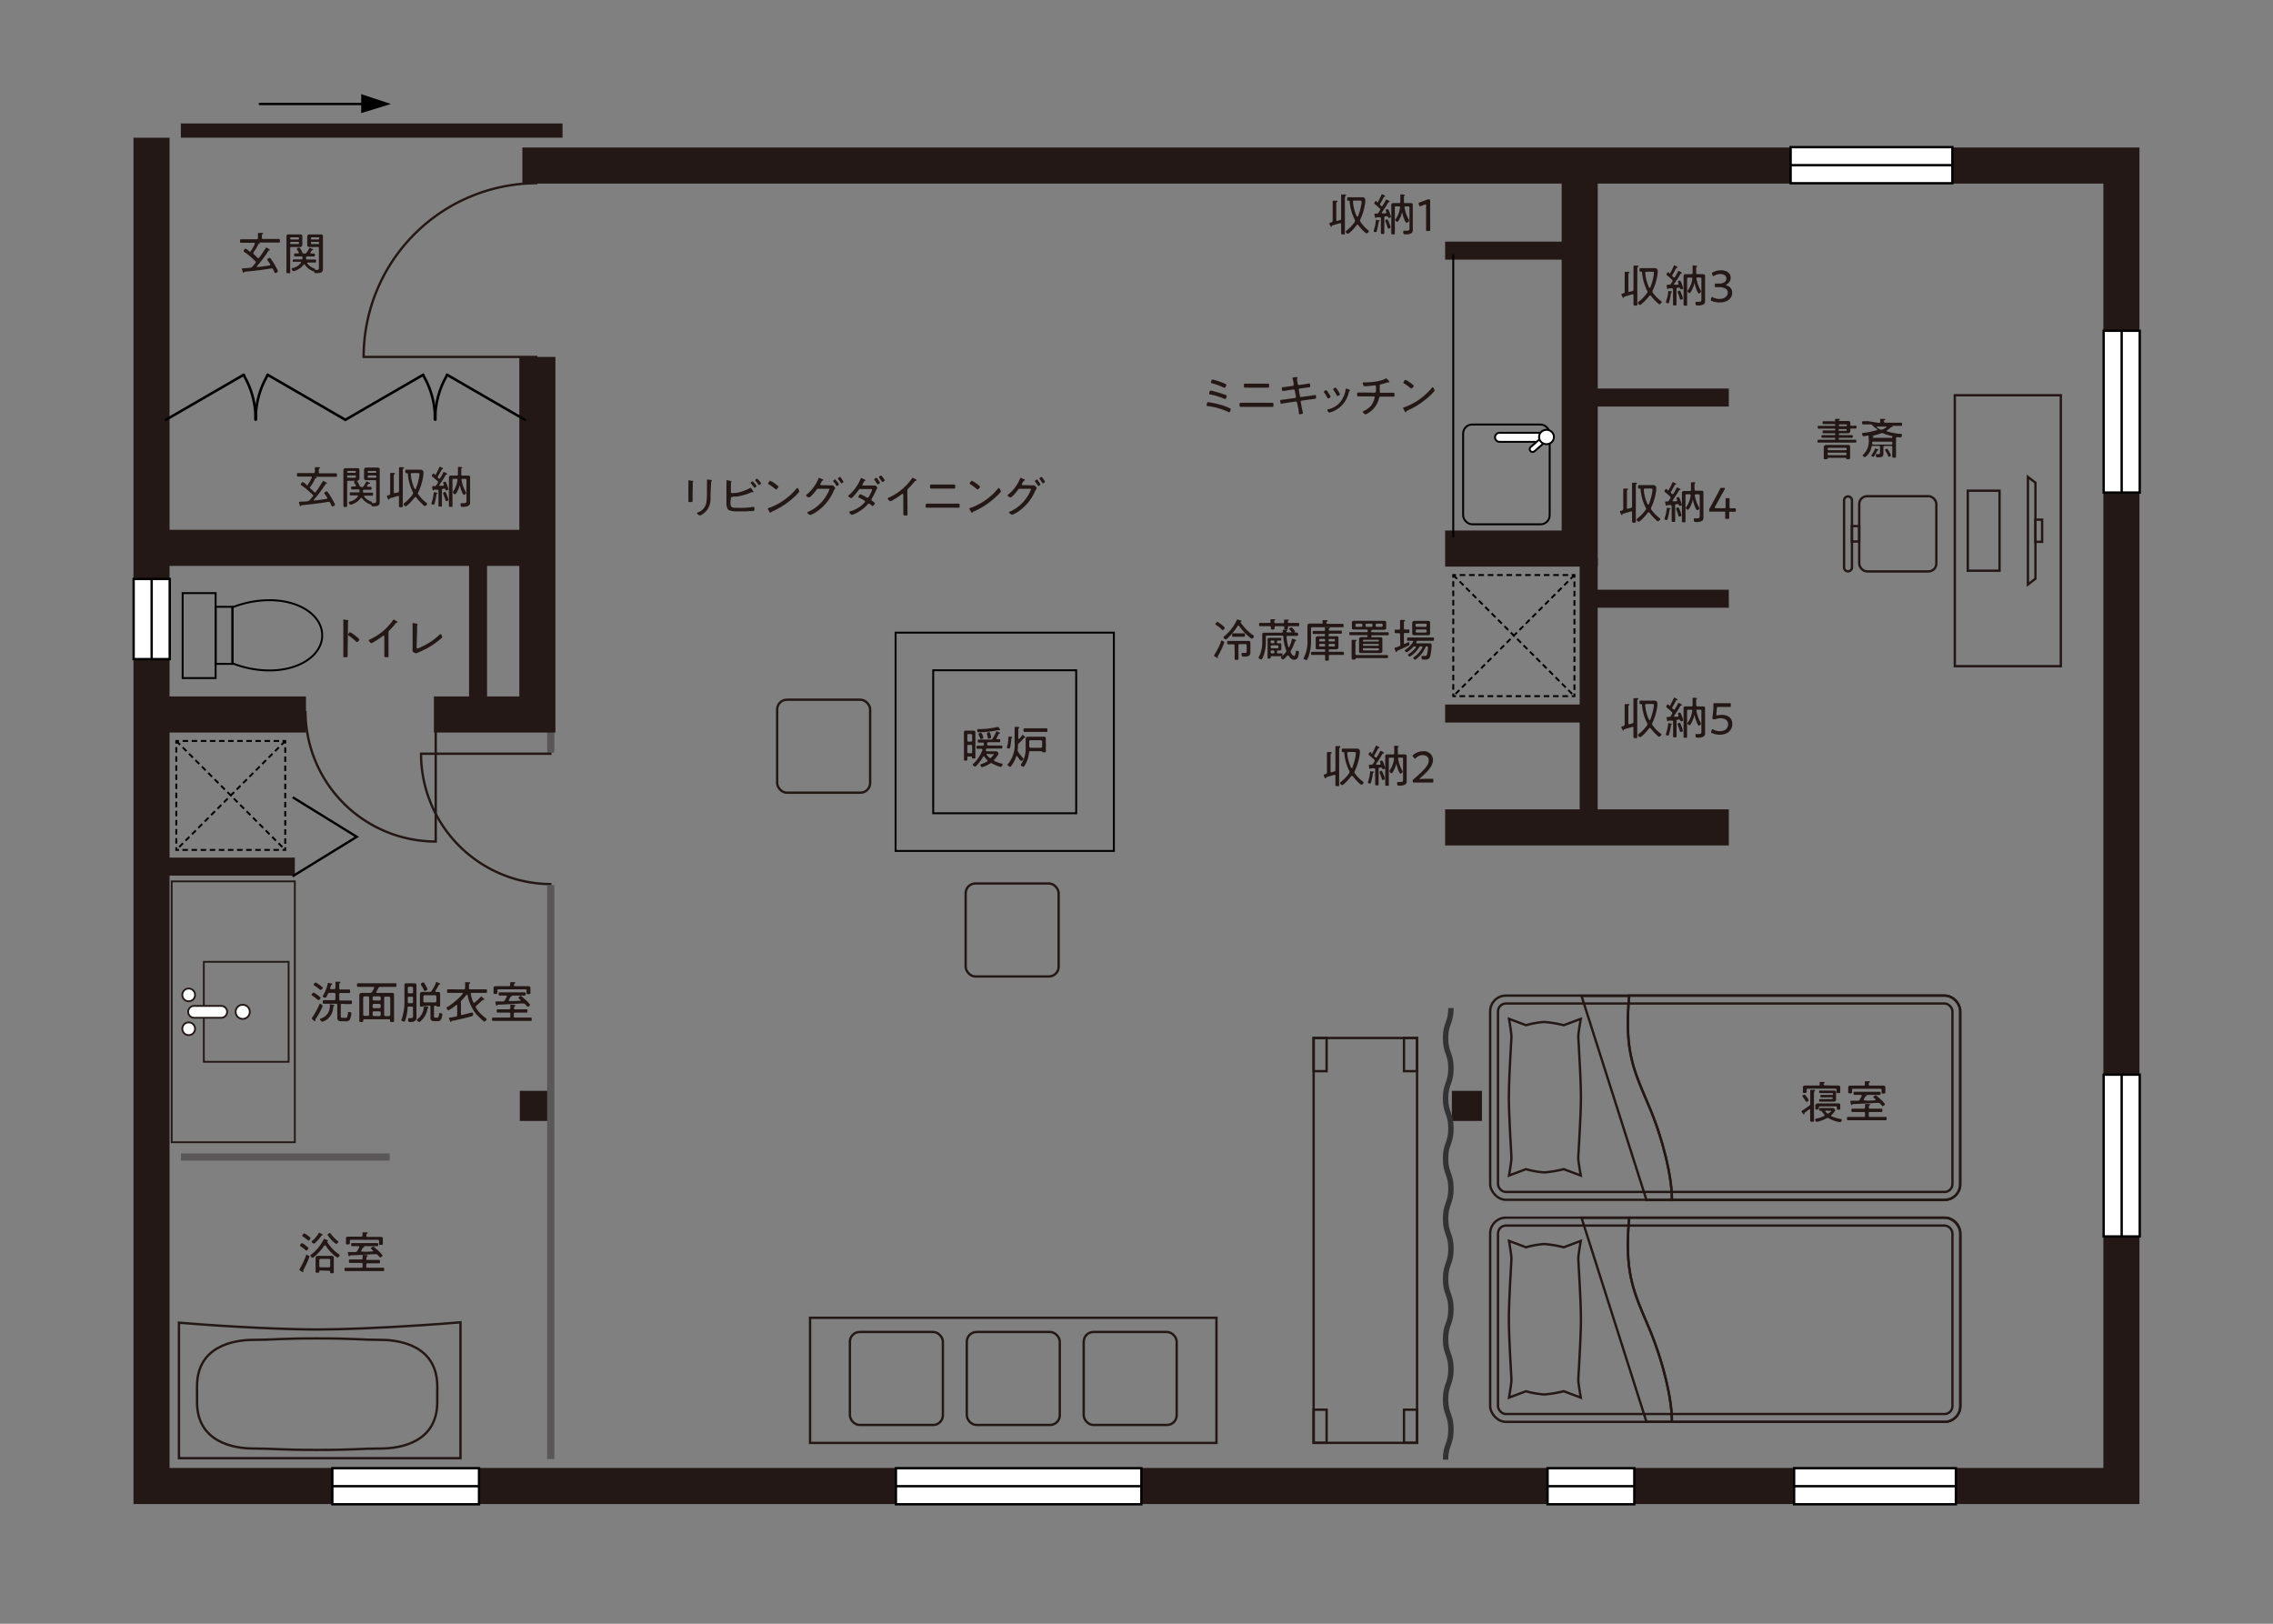 <svg xmlns="http://www.w3.org/2000/svg" viewBox="0 0 357.17 255.12"><rect x="0" y="0" width="357.17" height="255.12" fill="#808080" stroke="none"/><defs><style>.cls-1,.cls-11,.cls-13,.cls-14,.cls-15,.cls-16,.cls-18,.cls-19,.cls-2,.cls-20,.cls-21,.cls-3,.cls-4,.cls-5,.cls-7,.cls-8,.cls-9{fill:none;}.cls-1,.cls-11,.cls-16,.cls-17,.cls-3,.cls-4,.cls-8{stroke:#231815;}.cls-1,.cls-11,.cls-16,.cls-17,.cls-18,.cls-2,.cls-3{stroke-miterlimit:10;}.cls-1,.cls-18,.cls-20,.cls-4,.cls-6,.cls-7{stroke-width:0.37px;}.cls-2{stroke:#595757;stroke-width:1.13px;}.cls-3{stroke-width:5.67px;}.cls-13,.cls-14,.cls-15,.cls-18,.cls-20,.cls-5,.cls-6,.cls-7,.cls-9{stroke:#000;}.cls-13,.cls-14,.cls-15,.cls-5{stroke-width:0.3px;}.cls-12,.cls-17,.cls-6{fill:#fff;}.cls-11,.cls-8{stroke-width:2.83px;}.cls-20,.cls-9{stroke-linecap:round;stroke-linejoin:round;}.cls-9{stroke-width:0.4px;}.cls-10{fill:#231815;}.cls-13{stroke-dasharray:0.88 0.59;}.cls-14{stroke-dasharray:0.85 0.57;}.cls-15{stroke-dasharray:0.86 0.57;}.cls-16,.cls-17{stroke-width:0.28px;}.cls-19{stroke:#333;stroke-width:0.85px;}</style></defs><g id="レイヤー_2" data-name="レイヤー 2"><g id="レイヤー_2-2" data-name="レイヤー 2"><rect class="cls-1" x="127.29" y="207.05" width="63.86" height="19.66"/><line class="cls-2" x1="86.54" y1="118.26" x2="86.54" y2="114.64"/><polyline class="cls-3" points="82.08 26.01 333.35 26.01 333.35 233.48 23.81 233.48 23.81 21.64 23.81 21.64"/><line class="cls-3" x1="48.08" y1="112.26" x2="23.81" y2="112.26"/><polyline class="cls-3" points="84.44 56.08 84.44 112.26 68.18 112.26"/><rect class="cls-1" x="234.16" y="156.43" width="73.88" height="32.08" rx="2.47"/><rect class="cls-1" x="235.39" y="157.67" width="71.41" height="29.61" rx="1.24"/><path class="cls-1" d="M248.42,172.39c0-3.06-.41-9-.41-9.56s.39-2.75.39-2.75l-2.68,1a18.9,18.9,0,0,0-3.07-.51,14.3,14.3,0,0,0-2.86.51l-2.67-1s.38,2.22.38,2.75-.4,6.5-.4,9.56.4,9,.4,9.56-.38,2.75-.38,2.75l2.67-1a14.3,14.3,0,0,0,2.86.51,18.9,18.9,0,0,0,3.07-.51l2.68,1S248,182.48,248,182,248.42,175.44,248.42,172.39Z"/><path class="cls-1" d="M259.2,174c-2.46-5.82-4-8.62-3.19-17.53h-7.5l10.21,32.08h4C262.76,185.05,261.33,179,259.2,174Z"/><path class="cls-1" d="M259.2,174c2.13,5.06,3.56,11.09,3.51,14.55h42.85A2.46,2.46,0,0,0,308,186V158.9a2.47,2.47,0,0,0-2.47-2.47H256C255.23,165.34,256.74,168.14,259.2,174Z"/><rect class="cls-1" x="234.16" y="191.32" width="73.88" height="32.08" rx="2.47"/><rect class="cls-1" x="235.39" y="192.56" width="71.41" height="29.61" rx="1.24"/><path class="cls-1" d="M248.42,207.28c0-3.06-.41-9-.41-9.56s.39-2.75.39-2.75l-2.68,1a18.9,18.9,0,0,0-3.07-.51,14.3,14.3,0,0,0-2.86.51l-2.67-1s.38,2.22.38,2.75-.4,6.5-.4,9.56.4,9,.4,9.56-.38,2.75-.38,2.75l2.67-1a14.3,14.3,0,0,0,2.86.51,18.9,18.9,0,0,0,3.07-.51l2.68,1s-.39-2.22-.39-2.75S248.42,210.33,248.42,207.28Z"/><path class="cls-1" d="M259.2,208.84c-2.46-5.81-4-8.61-3.19-17.52h-7.5l10.21,32.08h4C262.76,219.94,261.33,213.91,259.2,208.84Z"/><path class="cls-1" d="M259.2,208.84c2.13,5.07,3.56,11.1,3.51,14.56h42.85a2.46,2.46,0,0,0,2.47-2.47V193.79a2.47,2.47,0,0,0-2.47-2.47H256C255.23,200.23,256.74,203,259.2,208.84Z"/><rect class="cls-1" x="307.17" y="62.1" width="16.66" height="42.57"/><rect class="cls-1" x="309.21" y="77.1" width="4.99" height="12.57"/><polygon class="cls-1" points="318.66 74.94 319.84 75.84 319.84 90.93 318.66 91.83 318.66 74.94"/><rect class="cls-1" x="319.84" y="81.65" width="1.05" height="3.48"/><rect class="cls-1" x="292.15" y="77.96" width="12.12" height="11.82" rx="1.24"/><rect class="cls-1" x="291" y="82.66" width="1.15" height="2.42"/><path class="cls-1" d="M290.39,78a.62.62,0,0,1,.62.62V89.15a.62.62,0,1,1-1.24,0V78.58A.62.62,0,0,1,290.39,78Z"/><path class="cls-1" d="M72.36,229.11V207.76c-2,.17-4,.32-6,.45-6.53.44-12.79.68-16.49.68-4.7,0-13.48-.38-21.75-1.07v21.29Z"/><path class="cls-1" d="M49.83,210.29c-6,0-6.86.23-10,.23s-8.87,1-8.87,7.3v2.47c0,6.29,5.73,7.3,8.87,7.3s4,.22,10,.22,6.85-.22,10-.22,8.88-1,8.88-7.3v-2.47c0-6.29-5.73-7.3-8.88-7.3S55.78,210.29,49.83,210.29Z"/><path class="cls-4" d="M84.44,56.08H57.14a27.3,27.3,0,0,1,27.3-27.3h0"/><path class="cls-4" d="M68.47,111.71v20.51A20.49,20.49,0,0,1,48,111.72h0"/><path class="cls-4" d="M86.66,118.42H66.16a20.49,20.49,0,0,0,20.49,20.49h0"/><path class="cls-5" d="M36.53,104.22a16,16,0,0,0,5.8,1.12c4.85,0,8.3-2.47,8.3-5.52s-3.45-5.52-8.3-5.52a16,16,0,0,0-5.8,1.12Z"/><rect class="cls-5" x="28.7" y="93.19" width="5.18" height="13.35"/><rect class="cls-5" x="33.89" y="95.34" width="2.64" height="8.97"/><rect class="cls-6" x="281.92" y="230.68" width="25.42" height="5.67"/><line class="cls-7" x1="307.34" y1="233.51" x2="281.91" y2="233.51"/><rect class="cls-6" x="243.18" y="230.68" width="13.63" height="5.67"/><line class="cls-7" x1="256.82" y1="233.51" x2="243.18" y2="233.51"/><rect class="cls-6" x="140.78" y="230.68" width="38.57" height="5.67"/><line class="cls-7" x1="179.35" y1="233.51" x2="140.77" y2="233.51"/><rect class="cls-6" x="281.37" y="23.12" width="25.42" height="5.67"/><line class="cls-7" x1="306.79" y1="25.95" x2="281.36" y2="25.95"/><rect class="cls-6" x="330.56" y="51.97" width="5.67" height="25.42"/><line class="cls-7" x1="333.39" y1="77.39" x2="333.39" y2="51.96"/><rect class="cls-6" x="330.56" y="168.85" width="5.67" height="25.42"/><line class="cls-7" x1="333.39" y1="194.28" x2="333.39" y2="168.85"/><rect class="cls-6" x="52.22" y="230.68" width="23.05" height="5.67"/><line class="cls-7" x1="75.28" y1="233.51" x2="52.22" y2="233.51"/><rect class="cls-6" x="21" y="90.97" width="5.67" height="12.59"/><line class="cls-7" x1="23.83" y1="90.97" x2="23.83" y2="103.57"/><line class="cls-3" x1="23.68" y1="86.08" x2="84.59" y2="86.08"/><line class="cls-8" x1="75.12" y1="86.53" x2="75.12" y2="111.52"/><line class="cls-9" x1="82.48" y1="65.96" x2="70.26" y2="58.89"/><path class="cls-9" d="M70.26,58.89l-.48.94a13.37,13.37,0,0,0-1.36,5.08l0,1"/><line class="cls-9" x1="54.27" y1="65.96" x2="66.49" y2="58.89"/><path class="cls-9" d="M66.49,58.89l.48.94a13.37,13.37,0,0,1,1.36,5.08l0,1"/><line class="cls-9" x1="54.27" y1="65.96" x2="42.06" y2="58.89"/><path class="cls-9" d="M42.06,58.89l-.48.94a13.19,13.19,0,0,0-1.36,5.08l0,1"/><line class="cls-9" x1="26.07" y1="65.96" x2="38.28" y2="58.89"/><path class="cls-9" d="M38.28,58.89l.49.94a13.37,13.37,0,0,1,1.36,5.08l0,1"/><path class="cls-10" d="M48.2,76.3c.06,0,.1,0,.14-.1A8.16,8.16,0,0,0,49,75.05s0,0,0-.06-.1-.11-.13-.11H46.82c-.15,0-.16-.07-.16-.27s0-.28.16-.28l.82,0h1.63c.14,0,.2-.06.2-.2V74a3.15,3.15,0,0,0,0-.44s0-.05,0-.06.08-.09.13-.09l.57,0s.11,0,.11.08-.05.08-.09.1-.09.1-.09.32v.26c0,.14,0,.2.2.2h1.65l.83,0c.15,0,.16.07.16.28s0,.27-.16.27H49.59s0,0,0,0,0,0,0,0,.18.09.18.16-.07.06-.12.06-.07,0-.1,0a7.19,7.19,0,0,1-.79,1.35.17.17,0,0,0-.05.12c0,.06,0,.1.08.15.2.17.39.36.58.55a.2.2,0,0,0,.12.06.16.16,0,0,0,.13-.07c.39-.52.73-1.07,1.07-1.62,0,0,.06-.11.11-.11s.59.29.59.38-.07.06-.12.07-.09,0-.13.07a18,18,0,0,1-1.82,2.42.14.14,0,0,0,0,.06.07.07,0,0,0,.08.07c.64-.07,1.28-.16,1.91-.25a.1.1,0,0,0,.11-.11.11.11,0,0,0,0-.08,6.82,6.82,0,0,0-.4-.59.23.23,0,0,1-.07-.14c0-.1.27-.27.38-.27s.13.07.18.14a11.5,11.5,0,0,1,1,1.65,1.39,1.39,0,0,1,.12.32c0,.11-.26.26-.39.26s-.12-.09-.21-.27l-.16-.31a.2.2,0,0,0-.2-.14h-.06c-.59.09-1.18.19-1.77.26-.82.11-1.63.19-2.44.27,0,0,0,0-.08.06a.12.12,0,0,1-.11.08c-.07,0-.1-.09-.15-.28a1.87,1.87,0,0,1-.08-.32c0-.07.05-.08.37-.1s.64,0,1-.07a.41.41,0,0,0,.28-.15c.18-.19.34-.38.51-.59a.2.2,0,0,0,.06-.13c0-.06,0-.1-.08-.15a13.94,13.94,0,0,0-1.71-1.45c-.06,0-.15-.1-.15-.17s.17-.36.3-.36.51.33.63.43A.22.22,0,0,0,48.2,76.3Z"/><path class="cls-10" d="M54.55,78.39c0,.33,0,.67,0,1s-.05.26-.3.26-.29,0-.29-.26,0-.68,0-1V74.52c0-.21,0-.41,0-.62s.11-.34.37-.34H56.1c.26,0,.38,0,.38.34s0,.38,0,.57v.16c0,.19,0,.37,0,.55s-.1.36-.38.36l-.46,0h-.9c-.14,0-.19.07-.19.2ZM54.69,74a.13.13,0,0,0-.14.14v0a.13.13,0,0,0,.14.15h1.09a.14.14,0,0,0,.14-.15v0a.14.14,0,0,0-.14-.14Zm0,.7a.14.14,0,0,0-.14.15v.07a.13.13,0,0,0,.14.14h1.09a.14.14,0,0,0,.14-.14v-.07a.15.15,0,0,0-.14-.15Zm2.16,1.84a.28.28,0,0,0,.29-.15,7.33,7.33,0,0,0,.39-.67s0-.07.07-.07.55.19.55.29S58.09,76,58,76a.12.12,0,0,0-.1,0l-.22.32a.14.14,0,0,0,0,.07c0,.06,0,.08.1.09l.46,0c.14,0,.14.1.14.24s0,.23-.14.23H57.2a.15.15,0,0,0-.17.17v.1c0,.14.06.19.2.19h1.25c.14,0,.14.1.14.24s0,.23-.14.23H57.33c-.06,0-.11,0-.11.08a.14.14,0,0,0,0,.07,2.58,2.58,0,0,0,1.07.77c.1,0,.15.07.16.16s0,.07.06.08l.25,0c.38,0,.35-.2.35-.4v-3a.18.18,0,0,0-.2-.2h-.86l-.47,0c-.25,0-.38-.06-.38-.34s0-.38,0-.57v-.16c0-.18,0-.37,0-.55s.1-.36.38-.36h1.71c.26,0,.38.06.38.34v5c0,.5-.14.75-.95.75-.28,0-.34,0-.39-.24a.1.1,0,0,0-.11-.07h-.08a2.8,2.8,0,0,1-1.28-1,.12.12,0,0,0-.1,0,.15.15,0,0,0-.11.06,2.73,2.73,0,0,1-1.29.93.84.84,0,0,1-.26.07c-.19,0-.3-.28-.3-.36s.09-.11.19-.14a2.11,2.11,0,0,0,1.26-.81.14.14,0,0,0,0-.06c0-.08-.06-.1-.12-.1H55.1c-.14,0-.14-.08-.14-.23s0-.24.14-.24h1.22c.12,0,.17,0,.17-.17v-.12c0-.12-.05-.17-.17-.17h-1c-.15,0-.14-.1-.14-.23s0-.24.14-.24l.48,0c.06,0,.12,0,.12-.1s0,0,0-.07a1.65,1.65,0,0,0-.09-.16,2.33,2.33,0,0,1-.22-.37c0-.11.28-.22.37-.22s.16.12.38.5a1.41,1.41,0,0,1,.14.31s0,.1.07.11Zm2.28-2.4A.14.14,0,0,0,59,74H57.92a.14.14,0,0,0-.14.14v0a.14.14,0,0,0,.14.15H59a.14.14,0,0,0,.14-.15Zm-1.21.56a.15.15,0,0,0-.14.15v.07a.14.14,0,0,0,.14.14H59a.14.14,0,0,0,.14-.14v-.07a.15.15,0,0,0-.14-.15Z"/><path class="cls-10" d="M62.53,77.38a.22.22,0,0,0,.17-.25v-3c0-.19,0-.38,0-.55,0,0,0,0,0-.07s.06-.1.13-.1l.5,0c.06,0,.15,0,.15.09s0,.07-.09.1-.1.22-.1.49v4.28c0,.35,0,.71,0,1.06s-.06.26-.3.26-.3,0-.3-.26,0-.71,0-1.06v-.29c0-.08,0-.15-.13-.15l-.07,0c-.43.14-.83.26-1.26.38a.16.16,0,0,0-.05.1s0,.09-.1.09-.21-.32-.28-.46a.42.42,0,0,1,0-.12s.06-.07.21-.1.3-.1.3-.25V75c0-.17,0-.35,0-.52,0,0,0-.06,0-.08s0-.09.11-.09l.42,0c.1,0,.22,0,.22.1s0,.07-.09.1-.09.14-.09.36v2.45c0,.09,0,.16.13.16h0Zm2.73.72a.15.15,0,0,0-.11.07,8.26,8.26,0,0,1-1.1,1.19c-.08.06-.22.19-.31.19a.47.47,0,0,1-.33-.34c0-.08.1-.15.19-.22a6.53,6.53,0,0,0,1.25-1.32.28.28,0,0,0,.05-.16.21.21,0,0,0,0-.14,7.49,7.49,0,0,1-.81-2.89c0-.1-.06-.13-.15-.13h-.11c-.13,0-.14-.06-.14-.27s0-.28.14-.28h2.28a.42.42,0,0,1,.43.39s0,.24,0,.31a8.87,8.87,0,0,1-.82,2.86.38.38,0,0,0-.05.15.28.28,0,0,0,.07.17A6,6,0,0,0,67,79c.05,0,.1.08.1.14a.33.33,0,0,1-.62.18,8.9,8.9,0,0,1-1.07-1.15A.14.14,0,0,0,65.26,78.1Zm0-1.24s.06,0,.08-.06a9.49,9.49,0,0,0,.56-2.09,2.3,2.3,0,0,0,0-.26c0-.11-.07-.12-.24-.12h-.92c-.13,0-.2.06-.19.2a6.48,6.48,0,0,0,.6,2.27S65.21,76.86,65.25,76.86Z"/><path class="cls-10" d="M68.61,77.41s.13,0,.13.09,0,.06-.06.07-.08.05-.1.14a11.49,11.49,0,0,1-.3,1.44c0,.08-.06.13-.15.13s-.33,0-.33-.15a3,3,0,0,1,.09-.35,6.43,6.43,0,0,0,.26-1.32s0-.12.1-.12Zm-.24-2.77s.07,0,.09-.07c.18-.33.42-.79.56-1.13,0,0,0-.1.1-.1s.51.2.51.31,0,0-.1.06-.1,0-.12.07c-.18.34-.4.76-.61,1.09a.11.11,0,0,0,0,.08.12.12,0,0,0,0,.11l.14.13a.16.16,0,0,0,.11,0,.12.12,0,0,0,.12-.08,9.16,9.16,0,0,0,.46-.8c0-.09,0-.14.12-.14s.52.21.52.31-.07.08-.11.09a.18.18,0,0,0-.13.06c-.3.54-.63,1.06-1,1.56a.14.14,0,0,0,0,.06c0,.07,0,.08.1.08l.49,0a.11.11,0,0,0,.11-.12.23.23,0,0,0,0-.11,1.58,1.58,0,0,1-.09-.25c0-.12.23-.17.31-.17s.16.09.38.72c0,.08.14.41.14.48s-.3.18-.32.18S70,77,70,76.91s0-.11-.13-.11h0l-.25,0c-.14,0-.18.08-.18.22v1.43c0,.29,0,.59,0,.89s0,.25-.27.25-.27,0-.27-.25,0-.59,0-.89V77.12c0-.12-.06-.18-.19-.17a3.75,3.75,0,0,0-.47,0c-.06,0-.07,0-.11.09a.08.08,0,0,1-.07,0c-.07,0-.1-.1-.13-.28l0-.2a.6.6,0,0,1,0-.12c0-.07.08-.07.19-.07l.21,0a.25.25,0,0,0,.24-.14c.09-.13.17-.26.24-.38s0-.08,0-.13a.22.22,0,0,0-.09-.16c-.25-.23-.51-.46-.77-.67a.14.14,0,0,1-.09-.13c0-.09.15-.36.26-.36s.15.1.2.13A.11.11,0,0,0,68.37,74.64Zm1.77,4.09c-.1,0-.13-.07-.15-.15a8.49,8.49,0,0,0-.36-1,.44.44,0,0,1,0-.1c0-.11.22-.19.31-.19s.22.29.34.63a4,4,0,0,1,.18.63C70.44,78.67,70.23,78.73,70.14,78.73Zm2.14-2.65a0,0,0,0,0,0,0,4.86,4.86,0,0,1-.46,1.22c-.06.1-.21.37-.32.37s-.32-.19-.32-.31a.22.22,0,0,1,0-.11,3.89,3.89,0,0,0,.71-1.87,0,0,0,0,0,0,0c0-.11-.09-.15-.18-.15H71.3c-.14,0-.2.06-.2.19V78.5c0,.3,0,.6,0,.9s0,.24-.27.24-.29,0-.29-.22,0-.61,0-.92V75.56c0-.18,0-.36,0-.54s.08-.3.3-.3h.92c.13,0,.18,0,.2-.18v-.25c0-.28,0-.68,0-.8s0-.14.13-.14a5.06,5.06,0,0,1,.53.06.06.06,0,0,1,0,.06s0,.09-.08.11a.13.13,0,0,0-.06.12c0,.21,0,.43,0,.65,0,.06,0,.12,0,.18s0,.19.19.19h.89c.24,0,.31.07.31.3v3.86a.61.61,0,0,1-.19.55,1.7,1.7,0,0,1-1,.2c-.19,0-.31,0-.31-.42,0-.08,0-.15.12-.15h.33c.49,0,.48-.15.48-.4V75.43c0-.13-.06-.19-.2-.19h-.41c-.09,0-.17,0-.17.14v0a5.56,5.56,0,0,0,.67,1.92.47.47,0,0,1,.06.15.49.49,0,0,1-.35.3c-.11,0-.27-.36-.31-.47a5,5,0,0,1-.36-1.2S72.29,76.08,72.28,76.08Z"/><path class="cls-10" d="M39.25,39.57a.17.17,0,0,0,.14-.1,6.58,6.58,0,0,0,.66-1.15.14.14,0,0,0,0-.06c0-.1-.1-.11-.14-.11H38.7l-.83,0c-.15,0-.15-.08-.15-.28s0-.28.15-.28l.83,0h1.63c.14,0,.2-.06.2-.2v-.21c0-.14,0-.3,0-.44s0,0,0-.06.07-.09.13-.09l.57,0c.05,0,.11,0,.11.09s0,.07-.09.1-.1.09-.1.31v.26c0,.14.06.2.2.2H43l.83,0c.15,0,.15.07.15.28s0,.28-.15.28l-.83,0H40.65s0,0,0,0a0,0,0,0,0,0,0s.17.09.17.16-.07.06-.12.06-.07,0-.09,0a7.77,7.77,0,0,1-.79,1.35.17.17,0,0,0,0,.12.19.19,0,0,0,.08.15l.58.55a.17.17,0,0,0,.12.06.14.14,0,0,0,.12-.07A19,19,0,0,0,41.73,39s.06-.1.11-.1.58.28.58.37-.06.06-.11.07-.1,0-.13.07a18,18,0,0,1-1.82,2.42.08.08,0,0,0,0,.06.07.07,0,0,0,.08.07c.64-.07,1.28-.15,1.91-.25a.11.11,0,0,0,.11-.11s0,0,0-.08c-.13-.2-.25-.39-.4-.58a.3.3,0,0,1-.07-.15c0-.1.26-.27.38-.27s.13.08.18.14a11.08,11.08,0,0,1,1,1.66,1.17,1.17,0,0,1,.12.31c0,.11-.27.27-.39.27s-.13-.1-.22-.28l-.15-.31a.21.21,0,0,0-.2-.14h-.07c-.58.1-1.18.19-1.77.27-.81.1-1.62.18-2.44.26,0,0-.05,0-.08.06s0,.09-.1.09-.1-.1-.15-.29a1.92,1.92,0,0,1-.09-.32c0-.07,0-.08.38-.09l.95-.08a.4.4,0,0,0,.29-.14c.18-.2.34-.39.51-.6a.18.18,0,0,0,0-.27,12.64,12.64,0,0,0-1.72-1.46c-.05,0-.15-.1-.15-.17s.17-.36.3-.36.52.34.63.43A.26.26,0,0,0,39.25,39.57Z"/><path class="cls-10" d="M45.6,41.66c0,.34,0,.68,0,1s0,.26-.3.26-.29,0-.29-.26,0-.67,0-1V37.17c0-.28.11-.34.37-.34h1.74c.26,0,.39.05.39.34s0,.38,0,.57v.16c0,.19,0,.37,0,.56s-.1.35-.38.35H45.8c-.14,0-.2.06-.2.19Zm.14-4.37a.14.14,0,0,0-.14.15v.05a.14.14,0,0,0,.14.14h1.09a.14.14,0,0,0,.15-.14v-.05a.14.14,0,0,0-.15-.15Zm0,.71a.14.14,0,0,0-.14.14v.07a.14.14,0,0,0,.14.14h1.09a.14.14,0,0,0,.15-.14v-.07a.14.14,0,0,0-.15-.14Zm2.16,1.83a.27.27,0,0,0,.29-.15,5.64,5.64,0,0,0,.4-.67s0-.07.07-.07.55.19.55.29-.06.07-.12.07-.06,0-.1.05l-.21.32a.19.19,0,0,0,0,.07c0,.06,0,.08.1.09l.46,0c.14,0,.14.1.14.24s0,.23-.14.23H48.26c-.12,0-.17,0-.17.17v.1c0,.14,0,.2.2.2h.6l.64,0c.14,0,.14.1.14.24s0,.24-.14.24H48.39c-.06,0-.11,0-.11.08a.14.14,0,0,0,0,.07,2.62,2.62,0,0,0,1.06.77c.11,0,.16.07.17.16s0,.07,0,.08l.26,0c.38,0,.34-.2.34-.4V39c0-.13,0-.19-.19-.19H48.66c-.25,0-.38-.06-.38-.34s0-.38,0-.57v-.16c0-.18,0-.37,0-.55s.1-.36.37-.36h1.72c.26,0,.38.06.38.34s0,.42,0,.62v3.77c0,.2,0,.41,0,.61,0,.49-.14.75-1,.75-.27,0-.34,0-.39-.24a.09.09,0,0,0-.1-.08h-.09a2.82,2.82,0,0,1-1.27-1,.13.13,0,0,0-.11-.06.12.12,0,0,0-.1.06,2.73,2.73,0,0,1-1.29.93.92.92,0,0,1-.26.07c-.19,0-.31-.28-.31-.36s.09-.11.2-.14a2.11,2.11,0,0,0,1.26-.81.14.14,0,0,0,0-.06c0-.08-.06-.1-.13-.1H46.16C46,41.2,46,41.11,46,41s0-.24.14-.24l.64,0h.57c.13,0,.18-.05.18-.17v-.13c0-.12,0-.17-.17-.17h-1c-.15,0-.14-.1-.14-.23s0-.24.14-.24l.47,0c.07,0,.12,0,.12-.1a.19.19,0,0,0,0-.07s-.06-.09-.1-.16a3.6,3.6,0,0,1-.22-.37c0-.11.29-.21.38-.21s.16.12.37.49a1.06,1.06,0,0,1,.14.31c0,.05,0,.1.07.11Zm2.28-2.39a.13.13,0,0,0-.14-.15H49a.13.13,0,0,0-.14.15v.05a.13.13,0,0,0,.14.14H50a.13.13,0,0,0,.14-.14ZM49,38a.13.13,0,0,0-.14.14v.07a.13.13,0,0,0,.14.14H50a.13.13,0,0,0,.14-.14v-.07A.13.13,0,0,0,50,38Z"/><path class="cls-10" d="M108.83,77.61c0,.35,0,.7,0,1.06,0,.18-.08.22-.33.22s-.33,0-.33-.22c0-.35,0-.71,0-1V76.25a5.82,5.82,0,0,0,0-.59.49.49,0,0,1,0-.12c0-.05,0-.07.06-.07s.43.07.51.08.19,0,.19.09,0,.08-.07.11a1.74,1.74,0,0,0,0,.48Zm2.82-.14c0,.31,0,.62,0,.92a2.94,2.94,0,0,1-.65,1.88,3.43,3.43,0,0,1-1,.74c-.1,0-.48-.27-.48-.38s.14-.12.19-.14a2,2,0,0,0,1.3-1.63,9.89,9.89,0,0,0,.08-1.33V76a3.62,3.62,0,0,0,0-.47.45.45,0,0,1,0-.11c0-.06,0-.07.08-.07a5.24,5.24,0,0,1,.54.06s.14,0,.14.09,0,.06-.05.09a.73.73,0,0,0-.06.36Z"/><path class="cls-10" d="M114.78,78.86c0,1,.23.93,1.3.93a11.6,11.6,0,0,0,2.28-.15h.07c.09,0,.12.1.12.28s0,.35-.2.37-.8,0-1,.06c-.49,0-1,0-1.47,0s-1.26,0-1.55-.39a2.22,2.22,0,0,1-.18-1.09V76.25a5.86,5.86,0,0,0,0-.73.43.43,0,0,1,0,0,.07.07,0,0,1,.08-.07c.06,0,.44.09.52.1s.18,0,.18.11a.1.1,0,0,1,0,.08.26.26,0,0,0-.08.19c0,.08,0,.51,0,.61v.75c0,.13.11.19.23.19a4.28,4.28,0,0,0,.87-.09,6.89,6.89,0,0,0,1.9-.71.27.27,0,0,1,.11,0c.06,0,.16.15.25.27l.06.08c0,.06.12.18.12.24s0,.07-.1.07h-.14a.68.68,0,0,0-.23.07,8.89,8.89,0,0,1-2.1.61c-.34,0-.64,0-.77.06a.2.2,0,0,0-.2.2Zm4.1-2.5c0,.1-.23.27-.32.27s-.07,0-.1-.09c-.14-.2-.29-.39-.45-.58a.17.17,0,0,1-.06-.1c0-.07.24-.23.31-.23A2.71,2.71,0,0,1,118.88,76.36Zm.71-.42c0,.09-.23.27-.32.27s-.07-.06-.1-.08a5.39,5.39,0,0,0-.45-.59s-.06-.06-.06-.09.24-.25.32-.25A2.94,2.94,0,0,1,119.59,75.94Z"/><path class="cls-10" d="M125.6,77.21c0,.08-.28.38-.37.46a12.46,12.46,0,0,1-3.83,2.67c-.19.08-.2.1-.27.22a.09.09,0,0,1-.07,0c-.07,0-.13-.11-.23-.29a1.51,1.51,0,0,1-.18-.36c0-.07.12-.09.2-.11a10,10,0,0,0,4.33-3.07.19.19,0,0,1,.12-.07C125.42,76.71,125.6,77.12,125.6,77.21Zm-3.67-1.11c.08.06.4.3.4.37s-.25.43-.38.43a1.18,1.18,0,0,1-.29-.19,7.18,7.18,0,0,0-.86-.62s-.1-.06-.1-.13.21-.42.35-.42A4.93,4.93,0,0,1,121.93,76.1Z"/><path class="cls-10" d="M130.34,76.25a1.8,1.8,0,0,0,.4,0h.07c.13,0,.43.35.43.45s0,.08-.08.15-.11.19-.19.36a7.48,7.48,0,0,1-2.68,3.21,5.06,5.06,0,0,1-.94.5c-.15,0-.5-.27-.5-.37s.09-.11.14-.13A6.18,6.18,0,0,0,129.77,78a5.09,5.09,0,0,0,.57-1.11c0-.09-.11-.09-.22-.09H128.6c-.18,0-.21,0-.31.17s-.94,1.18-1.14,1.18-.48-.19-.48-.33a.11.11,0,0,1,.06-.09,6.53,6.53,0,0,0,1.87-2.49c0-.07.05-.16.11-.16a1.74,1.74,0,0,1,.32.13,1.11,1.11,0,0,0,.16.07c.06,0,.18.06.18.13s-.07.07-.1.09a.45.45,0,0,0-.19.23c0,.06-.07.14-.13.24a.25.25,0,0,0-.06.14c0,.07.05.1.12.11Zm1.15-.65a2.72,2.72,0,0,1,.34.49c0,.09-.23.26-.33.26s-.07,0-.09-.08a6.25,6.25,0,0,0-.44-.61.16.16,0,0,1-.05-.09c0-.08.23-.23.31-.23s.11.08.19.18Zm.83-.25a1.34,1.34,0,0,1,.22.34c0,.09-.23.25-.31.25s-.07,0-.1-.08c-.14-.2-.29-.41-.46-.61,0,0,0,0,0-.08s.24-.23.31-.23.2.18.28.28A1.47,1.47,0,0,1,132.32,75.35Z"/><path class="cls-10" d="M137.84,76.72a1.74,1.74,0,0,0-.18.33,11.29,11.29,0,0,1-.67,1.29.35.35,0,0,0-.06.18c0,.12.1.16.18.22s.36.25.36.34-.25.43-.36.43-.07,0-.11-.06-.2-.16-.31-.25a.26.26,0,0,0-.16-.07c-.11,0-.18.1-.23.17a6,6,0,0,1-1.57,1.22,4.75,4.75,0,0,1-.85.38c-.16,0-.43-.34-.43-.44s.11-.1.28-.16A4.8,4.8,0,0,0,135.82,79a.29.29,0,0,0,.11-.19.17.17,0,0,0-.09-.15,6.3,6.3,0,0,0-.85-.46c-.05,0-.12-.06-.12-.12s.2-.42.34-.42a6.06,6.06,0,0,1,.92.46.41.41,0,0,0,.19.08c.13,0,.17-.1.24-.22a5.58,5.58,0,0,0,.47-1c0-.16-.2-.15-.3-.15h-1.55c-.15,0-.2.08-.28.19a10.13,10.13,0,0,1-.94,1.12.28.28,0,0,1-.2.12c-.11,0-.47-.22-.47-.33s.06-.1.1-.13a6.8,6.8,0,0,0,1.82-2.52s0-.17.12-.17a2.28,2.28,0,0,1,.29.12c.07,0,.37.18.37.24s0,.07-.08.08-.11.06-.19.21l-.15.27a.27.27,0,0,0-.07.14c0,.07.07.1.12.11h1.43a1.76,1.76,0,0,0,.42,0h.07c.11,0,.34.35.34.45A.25.25,0,0,1,137.84,76.72Zm.07-.62s-.07,0-.09-.09c-.14-.21-.28-.42-.43-.61a.24.24,0,0,1,0-.1c0-.08.25-.22.32-.22s.24.24.29.32a3,3,0,0,1,.29.44C138.24,75.94,138,76.1,137.91,76.1Zm.74-.36c-.05,0-.07-.06-.1-.1-.12-.2-.28-.42-.42-.61a.16.16,0,0,1,0-.09c0-.08.24-.22.32-.22s.28.29.33.36a2,2,0,0,1,.25.4C139,75.57,138.74,75.74,138.65,75.74Z"/><path class="cls-10" d="M142.6,79.88c0,.3,0,.61,0,.91s-.1.2-.31.2-.35,0-.35-.2,0-.6,0-.9V77.78s0-.19-.1-.19-.13.06-.18.09a11.79,11.79,0,0,1-1.54,1,.54.54,0,0,1-.21.08.77.77,0,0,1-.42-.43c0-.06.05-.09.1-.11a8.92,8.92,0,0,0,3.72-3.07s.05-.09.1-.09a1.74,1.74,0,0,1,.37.21l.05,0c.09,0,.19.12.19.18s-.06.06-.12.09-.12.05-.2.14a11.76,11.76,0,0,1-1,1.11.3.3,0,0,0-.13.26Z"/><path class="cls-10" d="M149.74,79.13h.83c.21,0,.22,0,.22.34s0,.3-.18.3l-.87,0H146.5l-.87,0c-.19,0-.18-.14-.18-.31s0-.33.22-.33h4.07Zm-.7-3,.88,0c.16,0,.18,0,.18.31s0,.33-.18.33h-3.59c-.19,0-.19-.09-.19-.33s0-.31.17-.31l.89,0Z"/><path class="cls-10" d="M157.27,77.21c0,.08-.28.38-.37.46a12.46,12.46,0,0,1-3.83,2.67c-.19.08-.2.1-.27.22a.09.09,0,0,1-.07,0c-.07,0-.13-.11-.23-.29a1.51,1.51,0,0,1-.18-.36c0-.07.12-.09.2-.11a10,10,0,0,0,4.33-3.07.19.19,0,0,1,.12-.07C157.09,76.71,157.27,77.12,157.27,77.21ZM153.6,76.1c.08.06.4.3.4.37s-.25.43-.37.43-.22-.13-.3-.19a7.18,7.18,0,0,0-.86-.62c-.05,0-.1-.06-.1-.13s.21-.42.35-.42A4.93,4.93,0,0,1,153.6,76.1Z"/><path class="cls-10" d="M162,76.25a1.8,1.8,0,0,0,.4,0h.07c.13,0,.43.35.43.45a.27.27,0,0,1-.07.15,3.14,3.14,0,0,0-.2.36A7.48,7.48,0,0,1,160,80.38a5.06,5.06,0,0,1-.94.5c-.15,0-.5-.27-.5-.37s.09-.11.14-.13A6.18,6.18,0,0,0,161.44,78a5.09,5.09,0,0,0,.57-1.11c0-.09-.11-.09-.22-.09h-1.52c-.17,0-.21,0-.31.17s-.94,1.18-1.14,1.18-.48-.19-.48-.33,0-.07.06-.09a6.43,6.43,0,0,0,1.87-2.49c0-.07,0-.16.11-.16a1.74,1.74,0,0,1,.32.13,1.11,1.11,0,0,0,.16.07c.06,0,.18.06.18.13s-.07.07-.09.09-.12.09-.2.23-.07.14-.13.24a.25.25,0,0,0-.06.14c0,.07.05.1.12.11Zm1.15-.65a2.72,2.72,0,0,1,.34.49c0,.09-.23.26-.32.26a.12.12,0,0,1-.1-.08,6.25,6.25,0,0,0-.44-.61.16.16,0,0,1,0-.09c0-.08.23-.23.31-.23s.11.08.19.18Zm.83-.25a1.11,1.11,0,0,1,.22.34c0,.09-.23.25-.31.25s-.07,0-.1-.08c-.14-.2-.29-.41-.45-.61,0,0,0,0,0-.08s.24-.23.31-.23.2.18.28.28A1.47,1.47,0,0,1,164,75.35Z"/><path class="cls-10" d="M54.63,102c0,.31,0,.62,0,.93s0,.34-.36.34-.32,0-.32-.26,0-.67,0-1V98.14c0-.2,0-.42,0-.58s0-.1,0-.12,0-.1.09-.1l.53.08c.08,0,.17,0,.17.11a.18.18,0,0,1,0,.09.29.29,0,0,0-.06.23c0,.19,0,.39,0,.58Zm1.36-2a.73.73,0,0,0,.09.08c.15.12.39.32.39.41s-.25.39-.37.39a.24.24,0,0,1-.15-.09,11,11,0,0,0-1.13-.91c-.06,0-.13-.07-.13-.14s.21-.41.33-.41a4.73,4.73,0,0,1,.87.6Z"/><path class="cls-10" d="M61.05,102.15c0,.31,0,.61,0,.91s-.1.2-.31.2-.35,0-.35-.2,0-.6,0-.9v-2.11s0-.19-.1-.19a.36.36,0,0,0-.18.1,12.87,12.87,0,0,1-1.54,1,.56.56,0,0,1-.21.09.8.8,0,0,1-.42-.43c0-.07.05-.1.1-.12a8.91,8.91,0,0,0,3.72-3.06s.06-.1.1-.1a1.44,1.44,0,0,1,.37.22l.05,0c.1.06.19.12.19.18s-.06.07-.12.09a.33.33,0,0,0-.19.14,10.83,10.83,0,0,1-1,1.11.3.3,0,0,0-.12.26Z"/><path class="cls-10" d="M65.47,101.58c0,.2,0,.31.13.31a3.69,3.69,0,0,0,.67-.28,10.15,10.15,0,0,0,2.79-1.88.25.25,0,0,1,.15-.1c.1,0,.29.35.29.46a.19.19,0,0,1-.07.12c-.17.16-.34.3-.51.44a12.63,12.63,0,0,1-3.09,1.82,2.06,2.06,0,0,0-.26.12.41.41,0,0,1-.17.07,1.68,1.68,0,0,1-.49-.23.19.19,0,0,1-.08-.19c0-.07,0-.46,0-.8V98.72c0-.24,0-.48,0-.73a.07.07,0,0,1,0,0,.07.07,0,0,1,.08-.08l.13,0c.35.06.56.08.56.17a.11.11,0,0,1,0,.09.22.22,0,0,0-.06.15c0,.19,0,.53,0,.72Z"/><path class="cls-10" d="M50.7,158.06a1.46,1.46,0,0,1-.07.19,10.51,10.51,0,0,1-1,1.81.42.42,0,0,0-.08.18v.13s0,.09-.07.09S49,160.12,49,160a.28.28,0,0,1,.08-.15,12.64,12.64,0,0,0,1.09-2c0-.07.07-.16.12-.16S50.7,157.93,50.7,158.06ZM50,156.42c.08.06.38.28.38.38s-.22.33-.33.33a1.22,1.22,0,0,1-.38-.26,5.83,5.83,0,0,0-.58-.43c-.05,0-.13-.08-.13-.14s.21-.35.32-.35A4.39,4.39,0,0,1,50,156.42Zm.37-.89a.27.27,0,0,1-.14-.07,9.56,9.56,0,0,0-.82-.6c-.05,0-.13-.08-.13-.14s.2-.35.31-.35a2.56,2.56,0,0,1,.58.35l.46.35a.19.19,0,0,1,.07.12C50.74,155.29,50.52,155.53,50.41,155.53Zm2,2.62a2.58,2.58,0,0,1-.88,1.94,2.2,2.2,0,0,1-.84.44c-.15,0-.36-.29-.36-.39s.09-.1.19-.13a2,2,0,0,0,1.35-1.84V158c0-.15,0-.21.1-.21a1.41,1.41,0,0,1,.27.05c.25,0,.34.06.34.13s-.06.07-.1.09A.14.14,0,0,0,52.4,158.15Zm1.38-.43c-.15,0-.2.06-.2.2v1.73c0,.25.08.27.31.27h.4c.29,0,.34-.09.41-.73,0-.15,0-.18.14-.18s.41,0,.41.21a3,3,0,0,1-.26,1,.67.67,0,0,1-.63.24h-.63c-.41,0-.7-.07-.7-.55v-2c0-.14-.06-.2-.2-.2H51.65l-.76,0c-.17,0-.17-.08-.17-.28s0-.28.17-.28l.76,0h.86a.18.18,0,0,0,.2-.2v-.75a.18.18,0,0,0-.2-.2h-.72a.25.25,0,0,0-.27.17,4.66,4.66,0,0,1-.25.5.19.19,0,0,1-.16.1c-.1,0-.4-.1-.4-.22a.67.67,0,0,1,.1-.21,6.58,6.58,0,0,0,.69-1.77c0-.07,0-.14.1-.14l.31.07.08,0c.11,0,.21.05.21.12s0,.07-.07.09-.1.05-.16.24-.06.19-.11.34v0c0,.09.06.12.14.12h.51c.13,0,.2-.05.2-.19V155a3.57,3.57,0,0,0,0-.58.17.17,0,0,1,0-.07c0-.07,0-.1.12-.1l.5,0c.06,0,.16,0,.16.09s0,.07-.09.11-.09.15-.09.39v.44c0,.14.06.19.2.19h1.35c.15,0,.15.06.15.28s0,.27-.15.27l-.78,0h-.57c-.14,0-.2.06-.2.2V157c0,.14.06.2.2.2h.87l.77,0c.16,0,.15.08.15.28s0,.28-.15.28l-.77,0Z"/><path class="cls-10" d="M58.16,156a.28.28,0,0,0,.29-.15,4.36,4.36,0,0,0,.33-.6.24.24,0,0,0,0-.08c0-.08,0-.1-.12-.11H57.12l-.86,0c-.16,0-.16-.08-.16-.28s0-.29.16-.29h5.88c.15,0,.16.08.16.29s0,.28-.16.28l-.85,0H59.74a.26.26,0,0,0-.27.16c-.11.21-.22.42-.34.62a.14.14,0,0,0,0,.07c0,.07,0,.09.12.09H61.5c.26,0,.42,0,.42.34s0,.36,0,.55v2.82c0,.24,0,.46,0,.69s-.08.18-.31.18-.32,0-.32-.18,0-.08,0-.11,0-.14-.14-.14H57.22c-.09,0-.13,0-.14.14a.37.37,0,0,1,0,.11c0,.18-.1.18-.31.18s-.31,0-.31-.19,0-.45,0-.68v-2.82c0-.19,0-.36,0-.55s.14-.34.41-.34h1.28Zm-.15.75a.2.2,0,0,0-.2-.2h-.54a.2.2,0,0,0-.2.2v2.66a.21.21,0,0,0,.2.2h.54a.21.21,0,0,0,.2-.2Zm1.61.45a.19.19,0,0,0,.2-.19v-.26a.2.2,0,0,0-.2-.2h-.87a.2.2,0,0,0-.2.2V157a.2.2,0,0,0,.2.19Zm-1.07,1a.2.2,0,0,0,.2.2h.87a.19.19,0,0,0,.2-.2v-.27a.2.2,0,0,0-.2-.2h-.87a.2.2,0,0,0-.2.2Zm0,1.26a.21.21,0,0,0,.2.19h.87c.13,0,.19-.07.2-.19v-.37a.19.19,0,0,0-.2-.19h-.87a.2.2,0,0,0-.2.19Zm2.77-2.67a.21.21,0,0,0-.2-.2h-.55a.19.19,0,0,0-.2.2v2.66a.2.2,0,0,0,.2.2h.55a.22.22,0,0,0,.2-.2Z"/><path class="cls-10" d="M64.9,158.34c0-.14-.06-.19-.2-.19h-.44c-.13,0-.2,0-.21.19a7.46,7.46,0,0,1-.28,1.69c-.11.37-.16.49-.27.49s-.44-.13-.44-.26a.52.52,0,0,1,.08-.19,8.64,8.64,0,0,0,.41-3V154.8c0-.21.06-.3.27-.3h1.33c.22,0,.29.09.29.3s0,.42,0,.62v3.8c0,.18,0,.35,0,.53a.75.75,0,0,1-.19.63,1.23,1.23,0,0,1-.8.2c-.21,0-.32,0-.32-.44,0-.09,0-.17.11-.17h.28c.39,0,.38-.15.38-.52Zm-.2-2.27a.18.18,0,0,0,.2-.2v-.64a.19.19,0,0,0-.2-.2h-.42a.19.19,0,0,0-.2.2v.64a.18.18,0,0,0,.2.2Zm-.62,1.37c0,.13.07.18.19.18h.43c.14,0,.2-.05.2-.2v-.62c0-.15-.06-.2-.2-.2h-.42c-.13,0-.2.05-.2.2Zm3.2.93c-.08,0-.09.06-.11.17a3.21,3.21,0,0,1-1.1,1.92s-.13.12-.2.12-.38-.21-.38-.32.07-.1.12-.14a2.66,2.66,0,0,0,1-1.87c0-.07,0-.16.1-.16l.17,0c.07,0,.43.07.43.16S67.31,158.35,67.28,158.37Zm.24-2.52a.27.27,0,0,0,.29-.15,6.4,6.4,0,0,0,.69-1.29s0-.12.09-.12a.8.8,0,0,1,.27.11l.15.09c.11,0,.16.07.16.13s-.08.06-.12.06a.13.13,0,0,0-.1.07,8.78,8.78,0,0,1-.54.94.19.19,0,0,0,0,.07.09.09,0,0,0,.1.09h.3c.21,0,.35.06.35.3s0,.26,0,.39v1c0,.15,0,.3,0,.46s-.08.16-.3.16-.2,0-.25-.05-.09-.1-.15-.1h-.06c-.14,0-.2.05-.2.19v1.46c0,.21.06.24.26.24h.19c.25,0,.27-.08.34-.54,0-.14,0-.17.15-.17s.37,0,.37.19a2,2,0,0,1-.24.84c-.16.23-.37.23-.62.23h-.36c-.39,0-.65-.1-.65-.54v-1.71c0-.14-.05-.19-.19-.19h-.77c-.07,0-.1.05-.14.1a.41.41,0,0,1-.26.05c-.21,0-.29,0-.29-.16s0-.31,0-.46v-1c0-.13,0-.26,0-.39s.13-.3.35-.3h1.2Zm-.76-.15c-.09,0-.12-.06-.16-.14a4.32,4.32,0,0,0-.46-.84.31.31,0,0,1,0-.12c0-.11.29-.25.39-.25s.18.15.4.55a2.3,2.3,0,0,1,.25.56C67.13,155.58,66.86,155.7,66.76,155.7Zm1.61,1.8a.21.21,0,0,0,.2-.2v-.73a.21.21,0,0,0-.2-.2H66.73a.21.21,0,0,0-.2.2v.73a.21.21,0,0,0,.2.2Z"/><path class="cls-10" d="M72.88,155.46c.15,0,.2-.05.2-.19v-.2a3,3,0,0,0,0-.59v-.06c0-.08,0-.09.12-.09l.29,0c.29,0,.39,0,.39.11s0,.07-.1.1-.09.15-.09.51v.2c0,.14,0,.19.19.19h1.66l.83,0c.15,0,.15.07.15.29s0,.27-.14.27l-.84,0H74.15c-.09,0-.17,0-.17.15s0,0,0,.05a5.9,5.9,0,0,0,.37,1.24.14.14,0,0,0,.12.1.13.13,0,0,0,.1,0,9.79,9.79,0,0,0,.94-.88s.07-.09.12-.09.2.16.25.21.23.19.23.25,0,.07-.09.07h-.1a.11.11,0,0,0-.07,0,13,13,0,0,1-1,.91.2.2,0,0,0-.09.16.25.25,0,0,0,0,.12,5.79,5.79,0,0,0,1.58,1.69s.14.11.14.17-.25.37-.37.37-1-.89-1.18-1.06a6.72,6.72,0,0,1-1.46-3.11s0-.07-.08-.07a.08.08,0,0,0-.07,0,9.2,9.2,0,0,1-.77.87.34.34,0,0,0-.12.31v1.87a.13.13,0,0,0,.14.15h0c.49-.12,1-.23,1.46-.38a.42.42,0,0,1,.16,0c.14,0,.16.19.16.3s-.06.22-.25.28c-.76.23-2.14.54-2.94.7-.2,0-.2,0-.24.13a.08.08,0,0,1-.08.06c-.07,0-.1-.07-.19-.31a1.24,1.24,0,0,1-.1-.31c0-.07.11-.07.19-.08.27,0,.61-.09.91-.16.14,0,.19-.08.19-.22V158c0-.05,0-.1-.09-.1a.09.09,0,0,0-.06,0,6.62,6.62,0,0,1-1.21.84c-.11,0-.31-.26-.31-.37s.09-.11.23-.21a10.84,10.84,0,0,0,2.31-2,.1.1,0,0,0,0-.07c0-.06,0-.08-.09-.09H71.24l-.83,0c-.15,0-.15-.07-.15-.27s0-.29.15-.29l.83,0Z"/><path class="cls-10" d="M80.74,158.39a.17.17,0,0,0,.19.19h1l.8,0c.15,0,.15.08.15.26s0,.26-.15.26l-.8,0h-1c-.13,0-.19.06-.19.2v.39a.17.17,0,0,0,.19.19H83.4c.15,0,.15.07.15.26s0,.26-.15.26H77.47c-.15,0-.15-.08-.15-.26s0-.26.15-.26H80c.14,0,.19-.06.19-.19v-.39c0-.14-.05-.19-.19-.2h-1l-.8,0c-.15,0-.15-.09-.15-.26s0-.26.15-.26l.8,0h1c.14,0,.18-.05.19-.19a2.42,2.42,0,0,0,0-.38s0,0,0-.07.06-.09.12-.09l.55.05s.13,0,.13.08,0,.07-.09.11-.09.12-.09.23Zm0-3.63c0,.14.06.19.19.19h2c.21,0,.42,0,.42.28,0,.1,0,.2,0,.32v.27c0,.08,0,.15,0,.23s-.07.15-.3.15-.31,0-.31-.13,0-.17,0-.25v-.18c0-.14-.06-.18-.2-.2H78.35c-.14,0-.19.06-.19.2v.14c0,.08,0,.17,0,.25s-.1.14-.3.14-.31,0-.31-.15,0-.16,0-.24v-.23c0-.13,0-.23,0-.32,0-.26.21-.28.42-.28h2c.13,0,.19,0,.19-.18s0-.23,0-.35,0,0,0,0,.06-.1.12-.1.27,0,.4,0,.29,0,.29.09,0,.07-.1.1a.23.23,0,0,0-.08.22Zm1,2.47a.07.07,0,0,0,.07-.06.07.07,0,0,0,0-.06l-.14-.12c-.13-.1-.21-.16-.21-.22s.25-.29.36-.29.31.21.73.58a4.52,4.52,0,0,1,.75.8c0,.14-.24.31-.36.31s-.12-.07-.24-.19l-.19-.2a.3.3,0,0,0-.25-.11l-.45,0c-1.11.07-2.24.14-3.58.19a.16.16,0,0,0-.1.1s0,.06-.08.06-.1-.09-.12-.19-.09-.36-.09-.39.05-.1.13-.1h.41l.64,0c.16,0,.21,0,.29-.15s.23-.39.33-.59c0,0,0,0,0-.07a.11.11,0,0,0-.12-.11h-.2l-.81,0c-.14,0-.15-.07-.15-.25s0-.25.15-.25l.81,0h2.32l.81,0c.15,0,.15.08.15.25s0,.25-.15.25l-.81,0H80.27a0,0,0,0,0,0,0v0s.14.05.14.11-.06.06-.1.07-.09,0-.13.1-.12.24-.23.41a.14.14,0,0,0,0,.06c0,.07,0,.09.11.1C80.6,157.31,81.17,157.27,81.75,157.23Z"/><path class="cls-10" d="M48.62,197.47a15.78,15.78,0,0,1-.9,2,.58.58,0,0,0-.06.17s0,.09,0,.16a.08.08,0,0,1-.08.08c-.06,0-.54-.3-.54-.39a.51.51,0,0,1,.09-.18,13.07,13.07,0,0,0,.94-2c0-.07,0-.14.13-.14S48.62,197.33,48.62,197.47Zm-.49-1c-.07,0-.14-.07-.18-.11a5.93,5.93,0,0,0-.69-.52s-.13-.09-.13-.15.22-.37.33-.37a1.71,1.71,0,0,1,.48.3l.15.12c.14.11.38.29.38.38S48.25,196.5,48.13,196.5Zm.33-1.58c-.06,0-.1,0-.13-.08-.22-.18-.46-.35-.7-.51-.07-.05-.14-.08-.14-.15s.19-.35.32-.35a2.22,2.22,0,0,1,.6.37c.14.1.38.27.38.37S48.59,194.92,48.46,194.92Zm2.58.78a.11.11,0,0,0-.09.05,9,9,0,0,1-1.56,1.74c-.08.06-.18.16-.27.16a.5.5,0,0,1-.35-.34c0-.08.07-.13.13-.17a6.75,6.75,0,0,0,1.94-2.34c0-.05,0-.11.11-.11a3.25,3.25,0,0,1,.46.17c.06,0,.13.06.13.12s-.09.1-.14.12,0,0,0,.05a0,0,0,0,0,0,0,7,7,0,0,0,1.78,1.91c.08,0,.19.12.19.19s-.23.38-.33.38a3.51,3.51,0,0,1-.79-.6,6.18,6.18,0,0,1-1.08-1.31A.14.14,0,0,0,51,195.7Zm-.41-1.59c-.08,0-.1,0-.15.1a5.11,5.11,0,0,1-.94,1.08c0,.05-.14.14-.23.14s-.34-.21-.34-.32.06-.1.1-.13a4.36,4.36,0,0,0,1-1.19.1.1,0,0,1,.09-.07.77.77,0,0,1,.25.11l.12.07c.1,0,.17.09.17.14S50.67,194.1,50.63,194.11Zm-.31,5.53c-.1,0-.14,0-.14.14v.07c0,.14-.06.15-.29.15s-.3,0-.3-.15,0-.3,0-.46V198c0-.13,0-.26,0-.39s.16-.29.36-.29h2.13c.2,0,.37.05.37.28s0,.27,0,.4v1.45c0,.14,0,.29,0,.45s-.06.15-.29.15-.29,0-.29-.15a.28.28,0,0,1,0-.09c0-.1,0-.14-.14-.14ZM51.89,198a.19.19,0,0,0-.19-.2H50.37a.19.19,0,0,0-.2.2v.92a.19.19,0,0,0,.2.2H51.7a.19.19,0,0,0,.19-.2Zm.93-2.55A4.57,4.57,0,0,1,51.47,194c0-.1.27-.27.37-.27s.09.06.12.1A6.54,6.54,0,0,0,53.08,195s.1.08.1.12S52.93,195.46,52.82,195.46Z"/><path class="cls-10" d="M57.56,197.77c0,.14,0,.19.19.19h1l.8,0c.15,0,.15.08.15.26s0,.27-.15.27l-.8,0h-1c-.14,0-.19.05-.19.19V199c0,.14,0,.19.19.19h2.47c.15,0,.15.08.15.26s0,.26-.15.26H54.29c-.15,0-.15-.07-.15-.26s0-.26.15-.26h2.49c.13,0,.19-.05.19-.19v-.39c0-.14-.06-.18-.19-.19h-1l-.8,0c-.15,0-.15-.1-.15-.27s0-.26.15-.26l.8,0h1c.13,0,.18-.05.19-.18a2.34,2.34,0,0,0,0-.38s0-.05,0-.07.06-.1.12-.1l.56.05s.12,0,.12.09,0,.06-.09.11-.08.12-.08.23Zm0-3.62a.17.17,0,0,0,.19.19h2c.2,0,.41,0,.41.28v.59c0,.08,0,.16,0,.24s-.07.15-.3.15-.3,0-.3-.14,0-.17,0-.25V195c0-.15-.05-.19-.19-.2H55.16c-.13,0-.19,0-.19.2v.14c0,.08,0,.17,0,.25s-.11.13-.31.13-.3,0-.3-.15,0-.15,0-.23v-.56c0-.26.21-.28.41-.28h2c.12,0,.19-.05.19-.19s0-.23,0-.34a.15.15,0,0,1,0-.06c0-.08.06-.09.12-.09l.4,0c.17,0,.29,0,.29.1s0,.06-.1.1a.23.23,0,0,0-.09.22Zm1,2.47s.07,0,.07-.07a.07.07,0,0,0,0-.06l-.15-.11c-.12-.11-.2-.17-.2-.23s.25-.29.35-.29.31.21.73.58a4.55,4.55,0,0,1,.75.81c0,.13-.23.3-.36.3s-.12-.07-.23-.19a1.88,1.88,0,0,1-.19-.2.33.33,0,0,0-.25-.1l-.45,0c-1.12.07-2.25.13-3.58.19-.06,0-.07,0-.11.1s0,.05-.07.05-.1-.09-.12-.19a3.75,3.75,0,0,1-.1-.39c0-.08.06-.1.13-.1h1.06a.3.3,0,0,0,.29-.16c.12-.19.22-.39.32-.58a.24.24,0,0,0,0-.08c0-.07-.06-.1-.12-.1h-1c-.14,0-.15-.06-.15-.24s0-.25.15-.25h3.95c.15,0,.15.08.15.25s0,.24-.15.24H57.09s0,0,0,0l0,0s.14,0,.14.11-.06.07-.11.08a.14.14,0,0,0-.12.09c-.08.13-.12.24-.23.41a.19.19,0,0,0,0,.07c0,.06.05.08.11.09C57.42,196.7,58,196.65,58.56,196.62Z"/><path class="cls-10" d="M288.21,66.23c.1,0,.14,0,.14-.14s0-.16,0-.19.05-.09.12-.09l.54,0s.1,0,.1.08,0,.06-.1.1a.12.12,0,0,0-.05.07.08.08,0,0,0,0,0c0,.07.07.09.12.09h1.34c.2,0,.33.06.33.28s0,.18,0,.27,0,.19.18.19.43,0,.65,0,.14.08.14.22,0,.22-.14.22-.44,0-.65,0-.17.05-.18.19,0,.18,0,.27-.14.28-.35.28h-1.31c-.1,0-.14,0-.14.15v0c0,.1,0,.15.14.15H291c.14,0,.14.07.14.21s0,.21-.14.21h-1.93c-.1,0-.14,0-.14.15v0c0,.1,0,.15.14.15h2.5c.13,0,.13.08.13.22s0,.23-.13.23l-.82,0h-4.2l-.82,0c-.13,0-.13-.08-.13-.23s0-.22.13-.22h2.51c.1,0,.14,0,.14-.15v0c0-.1,0-.15-.14-.15h-1.9c-.12,0-.13-.07-.13-.21s0-.21.13-.21h1.9c.1,0,.14-.05.14-.15v0c0-.11,0-.15-.14-.15h-1.13l-.55,0c-.15,0-.16,0-.16-.22s0-.22.16-.22h1.68c.1,0,.14,0,.14-.14v0c0-.1,0-.14-.14-.14h-2.48c-.13,0-.13-.09-.13-.22s0-.22.13-.22h2.48c.1,0,.14,0,.14-.14v0c0-.1,0-.14-.14-.14h-1.68c-.15,0-.16,0-.16-.22s0-.22.16-.22h1.67Zm1.82,5.7h-2.74c-.07,0-.1,0-.11.1s-.06.13-.31.13-.29,0-.29-.16,0-.31,0-.41v-1c0-.12,0-.24,0-.37s.18-.31.4-.31h3.34c.22,0,.4,0,.4.3s0,.26,0,.38v1c0,.09,0,.35,0,.4s-.07.17-.3.17-.28,0-.3-.12S290.1,71.93,290,71.93Zm0-1.19a.15.15,0,0,0,.15-.14v-.1a.14.14,0,0,0-.15-.14h-2.69a.13.13,0,0,0-.14.14v.1a.14.14,0,0,0,.14.14Zm-2.83.63a.15.15,0,0,0,.14.15H290a.15.15,0,0,0,.15-.15v-.11a.15.15,0,0,0-.15-.14h-2.69a.14.14,0,0,0-.14.14Zm1.74-4.55a.13.13,0,0,0,.14.14h1a.13.13,0,0,0,.14-.14v0a.13.13,0,0,0-.14-.14h-1a.13.13,0,0,0-.14.14Zm1.1.87a.13.13,0,0,0,.14-.14v0a.13.13,0,0,0-.14-.14h-1a.13.13,0,0,0-.14.14v0a.13.13,0,0,0,.14.14Z"/><path class="cls-10" d="M295.25,66.45c.13,0,.18-.06.19-.19a1.53,1.53,0,0,0,0-.3V65.9c0-.08.06-.09.12-.09l.51,0s.17,0,.17.09-.06.08-.1.1-.1.08-.1.22a.18.18,0,0,0,.2.19h1.66l.83,0c.15,0,.15.06.15.25s0,.25-.15.25h-1.4s0,0,0,0,0,0,0,0,.1.05.1.1-.11.08-.16.08-.1,0-.2.11a4.69,4.69,0,0,1-.55.42s-.05,0-.05.07,0,.07.07.09a9.91,9.91,0,0,0,2.16.4c.11,0,.17,0,.17.15s-.07.4-.27.4-.89-.14-1.09-.18a7.36,7.36,0,0,1-1.6-.47.34.34,0,0,0-.32,0,9.81,9.81,0,0,1-1.52.44s0,0,0,0,0,0,0,0c.19,0,.33,0,.33.11s-.05.07-.09.09a.1.1,0,0,0-.07.08s0,0,.06,0h2.92c.08,0,.13,0,.13-.11v-.06c0-.08.06-.1.12-.1l.49,0c.05,0,.14,0,.14.08s0,.07-.09.1-.08.17-.08.4v1.78c0,.26,0,.53,0,.8s-.06.22-.29.22-.3,0-.3-.22,0-.54,0-.8v-.63c0-.14-.06-.2-.2-.2h-1c-.14,0-.19.06-.19.2v.67c0,.13,0,.25,0,.37,0,.49-.34.56-.89.56-.12,0-.21,0-.26-.12a1.41,1.41,0,0,1-.05-.27.11.11,0,0,1,.12-.12h.27c.29,0,.28-.11.28-.4v-.7c0-.14-.06-.2-.2-.2h-.92c-.14,0-.19,0-.23.18a2.39,2.39,0,0,1-1,1.6c-.15,0-.37-.18-.37-.29s.08-.12.13-.16a2.93,2.93,0,0,0,.8-2.45c0-.41,0-.49-.1-.49h-.08a4.69,4.69,0,0,1-.6.1c-.22,0-.26-.36-.26-.39s.07-.13.17-.14a9.31,9.31,0,0,0,2.16-.44.08.08,0,0,0,.07-.07.11.11,0,0,0-.05-.09,3.09,3.09,0,0,1-.74-.61.33.33,0,0,0-.31-.12h-1.13c-.15,0-.15-.07-.15-.25s0-.25.15-.25l.83,0Zm-.06,4.23c0,.06-.09.07-.12.07a.12.12,0,0,0-.09.08,8,8,0,0,1-.46.81c0,.06-.08.13-.15.13s-.32-.08-.32-.2a.25.25,0,0,1,.07-.12,5.46,5.46,0,0,0,.49-.89s0-.08.09-.08S295.19,70.6,295.19,70.68Zm-.85-1.28c-.1,0-.14,0-.15.13a.62.62,0,0,0,0,.13c0,.14.07.19.19.19h2.83c.1,0,.14,0,.14-.15v-.16c0-.1,0-.14-.14-.14Zm1.36-1.93a.33.33,0,0,0,.16,0,3.94,3.94,0,0,0,.61-.39s0,0,0-.06,0,0-.07,0H295s-.09,0-.09.06,0,0,0,.06a3.19,3.19,0,0,0,.6.38A.34.34,0,0,0,295.7,67.47Zm1.13,4.29c-.08,0-.11-.07-.17-.21a1.17,1.17,0,0,1-.05-.11c-.07-.16-.26-.48-.35-.63a.16.16,0,0,1-.05-.11c0-.1.25-.19.31-.19s.16.15.36.49a2.64,2.64,0,0,1,.26.57C297.14,71.69,296.89,71.76,296.83,71.76Z"/><path class="cls-10" d="M256.51,45.74a.22.22,0,0,0,.17-.25V42.44c0-.19,0-.38,0-.54s0-.06,0-.08.07-.09.13-.09l.5,0c.06,0,.15,0,.15.09s0,.06-.09.1-.09.21-.09.49v4.27c0,.36,0,.71,0,1.06s-.06.27-.3.27-.3,0-.3-.27,0-.7,0-1.06v-.29c0-.08,0-.15-.13-.15l-.07,0-1.25.38s0,0-.06.09,0,.1-.09.1-.22-.33-.29-.47a.45.45,0,0,1,0-.11c0-.06.06-.07.21-.11s.3-.1.3-.25V43.41a4.58,4.58,0,0,0,0-.53s0-.05,0-.08.05-.09.12-.09l.42,0c.09,0,.21,0,.21.1s0,.06-.09.1-.08.14-.08.35v2.46c0,.08,0,.15.12.15h0Zm2.73.72a.12.12,0,0,0-.1.07A7.83,7.83,0,0,1,258,47.72c-.08.07-.21.19-.31.19a.47.47,0,0,1-.33-.34c0-.07.1-.14.19-.21A6.31,6.31,0,0,0,258.83,46a.28.28,0,0,0,.06-.15.25.25,0,0,0-.05-.15,7.66,7.66,0,0,1-.81-2.89.13.13,0,0,0-.15-.13h-.1c-.14,0-.15-.06-.15-.27s0-.28.15-.28h2.27a.43.43,0,0,1,.44.39s0,.23,0,.3a8.62,8.62,0,0,1-.82,2.86.37.37,0,0,0,0,.15.35.35,0,0,0,.06.17,6,6,0,0,0,1.3,1.32s.1.08.1.14-.24.34-.36.34-.2-.1-.27-.16a8.33,8.33,0,0,1-1.07-1.15A.11.11,0,0,0,259.24,46.46Zm0-1.23a.08.08,0,0,0,.08-.07,8.28,8.28,0,0,0,.56-2.09,2.06,2.06,0,0,0,0-.26c0-.1-.06-.11-.24-.11h-.91c-.14,0-.2,0-.2.19a6.42,6.42,0,0,0,.6,2.27S259.19,45.23,259.23,45.23Z"/><path class="cls-10" d="M262.6,45.77s.12,0,.12.09a.07.07,0,0,1-.06.07c-.07,0-.08,0-.09.15a10.13,10.13,0,0,1-.31,1.43c0,.08-.06.14-.14.14s-.34-.06-.34-.16.07-.28.09-.35a5.87,5.87,0,0,0,.27-1.31s0-.12.09-.12ZM262.35,43a.11.11,0,0,0,.09-.07A10.86,10.86,0,0,0,263,41.8s0-.1.09-.1.51.2.51.31-.05.06-.09.06-.1,0-.13.07c-.18.35-.4.76-.61,1.09,0,0,0,.05,0,.08a.18.18,0,0,0,.05.12l.14.12a.18.18,0,0,0,.12.05.13.13,0,0,0,.12-.07c.16-.27.31-.53.45-.81,0-.09.06-.14.12-.14s.52.22.52.32-.07.07-.1.08a.19.19,0,0,0-.14.07c-.29.53-.63,1.05-1,1.55a.14.14,0,0,0,0,.07c0,.06,0,.07.1.07l.49,0a.11.11,0,0,0,.11-.12.52.52,0,0,0,0-.11,1.07,1.07,0,0,1-.1-.25c0-.11.23-.17.31-.17s.16.09.38.72a3.59,3.59,0,0,1,.14.48c0,.15-.3.18-.32.18s-.12-.07-.15-.15a.14.14,0,0,0-.14-.12h0l-.24,0c-.15,0-.19.08-.19.22v1.43c0,.29,0,.59,0,.89s0,.25-.27.25-.28,0-.28-.25,0-.59,0-.89V45.49c0-.13-.06-.19-.19-.18l-.47,0c-.06,0-.07,0-.1.09a.09.09,0,0,1-.08,0c-.07,0-.09-.1-.13-.27s0-.13,0-.21,0-.08,0-.12.08-.07.19-.07l.22,0a.27.27,0,0,0,.24-.14l.24-.38a.28.28,0,0,0,0-.13.19.19,0,0,0-.09-.15,9.72,9.72,0,0,0-.77-.67s-.08-.07-.08-.13.14-.36.25-.36.15.09.2.12A.08.08,0,0,0,262.35,43Zm1.78,4.09c-.11,0-.14-.07-.16-.15-.1-.34-.22-.67-.35-1a.17.17,0,0,1,0-.1c0-.1.22-.18.31-.18s.22.29.34.62a4,4,0,0,1,.18.63C264.42,47,264.22,47.09,264.13,47.09Zm2.13-2.64,0,0a4.93,4.93,0,0,1-.46,1.23c-.06.1-.21.37-.32.37s-.32-.2-.32-.32,0-.07.06-.11a4,4,0,0,0,.71-1.86v0c0-.11-.08-.15-.17-.15h-.45a.18.18,0,0,0-.2.2v3.06c0,.3,0,.6,0,.91s0,.24-.28.24-.28,0-.28-.22,0-.62,0-.93V43.92c0-.18,0-.36,0-.54s.08-.3.31-.3h.91c.14,0,.19-.05.2-.19a2,2,0,0,0,0-.24c0-.29,0-.69,0-.8s0-.15.12-.15a5.06,5.06,0,0,1,.53.06s.06,0,.06.06,0,.09-.09.11a.14.14,0,0,0-.06.12c0,.21,0,.43,0,.65s0,.12,0,.19.06.19.19.19h.9c.23,0,.31.07.31.3s0,.36,0,.54v2.86c0,.16,0,.31,0,.46a.67.67,0,0,1-.19.56,1.8,1.8,0,0,1-1,.19c-.2,0-.32,0-.32-.41,0-.09,0-.16.12-.16h.34c.49,0,.47-.14.47-.4V43.8c0-.14-.06-.2-.2-.2h-.41c-.09,0-.17,0-.17.15v0a6,6,0,0,0,.68,1.92.58.58,0,0,1,.05.14.49.49,0,0,1-.35.3c-.11,0-.26-.36-.31-.46a5.25,5.25,0,0,1-.36-1.21A0,0,0,0,0,266.26,44.45Z"/><path class="cls-10" d="M271.25,44.81s0,0,.1.07a1.1,1.1,0,0,1,.84,1.12c0,.75-.57,1.52-2,1.52a3,3,0,0,1-1.19-.23c-.11,0-.16-.09-.16-.16a.24.24,0,0,1,0-.13l.06-.18c0-.11.06-.16.11-.16a.29.29,0,0,1,.15.06,2.19,2.19,0,0,0,1,.25c.92,0,1.34-.51,1.34-1s-.43-.85-1.38-.85h-.5c-.14,0-.16,0-.16-.21v-.14c0-.17,0-.21.16-.21h.43c.91,0,1.23-.39,1.23-.8s-.37-.71-.95-.71a1.78,1.78,0,0,0-.95.27.25.25,0,0,1-.15.07s-.08,0-.13-.15l-.08-.17a.33.33,0,0,1,0-.14c0-.07,0-.1.14-.15a2.68,2.68,0,0,1,1.27-.31c1.07,0,1.52.56,1.52,1.19a1.13,1.13,0,0,1-.62,1C271.27,44.78,271.25,44.8,271.25,44.81Z"/><path class="cls-10" d="M256.28,79.8c.13,0,.17-.09.17-.24v-3c0-.2,0-.39,0-.55s0-.06,0-.08.07-.09.13-.09l.5,0c.06,0,.15,0,.15.09s0,.06-.09.1-.09.21-.09.49v4.27c0,.36,0,.71,0,1.07s-.06.26-.3.26-.3,0-.3-.26,0-.71,0-1.07v-.29c0-.07,0-.14-.13-.14l-.07,0-1.25.38s-.05,0-.06.09,0,.1-.09.1-.22-.33-.29-.47a.45.45,0,0,1,0-.11c0-.06.06-.07.21-.11s.3-.1.3-.24V77.47c0-.18,0-.36,0-.53,0,0,0,0,0-.07s.05-.1.12-.1l.41,0c.1,0,.22,0,.22.1s0,.06-.09.1-.08.14-.08.35v2.46c0,.08,0,.15.12.15h.05Zm2.73.73a.14.14,0,0,0-.11.06,7.36,7.36,0,0,1-1.1,1.2c-.08.06-.21.18-.31.18a.47.47,0,0,1-.33-.34c0-.07.1-.14.19-.21a6.31,6.31,0,0,0,1.25-1.33.25.25,0,0,0,.06-.15.27.27,0,0,0-.05-.15,7.66,7.66,0,0,1-.81-2.89.13.13,0,0,0-.15-.13h-.1c-.14,0-.15-.06-.15-.26s0-.29.15-.29l.7,0h1.57a.43.43,0,0,1,.44.39s0,.23,0,.3a8.56,8.56,0,0,1-.82,2.86.42.42,0,0,0,0,.15.32.32,0,0,0,.06.17,6.3,6.3,0,0,0,1.3,1.33s.1.07.1.14-.24.34-.36.34-.2-.11-.27-.17a8.33,8.33,0,0,1-1.07-1.15A.11.11,0,0,0,259,80.53Zm0-1.24a.08.08,0,0,0,.08-.07,8.31,8.31,0,0,0,.56-2.08,2.48,2.48,0,0,0,0-.27c0-.1-.06-.11-.24-.11h-.91c-.14,0-.2.06-.2.19a6.37,6.37,0,0,0,.6,2.27S259,79.29,259,79.29Z"/><path class="cls-10" d="M262.37,79.83c.05,0,.12,0,.12.09s0,.06-.06.08-.08,0-.09.14a10.13,10.13,0,0,1-.31,1.43c0,.08-.06.14-.15.14s-.33-.06-.33-.16a2.9,2.9,0,0,1,.09-.34,6.58,6.58,0,0,0,.27-1.32s0-.12.09-.12Zm-.25-2.77a.11.11,0,0,0,.09-.07,10.86,10.86,0,0,0,.57-1.13s0-.1.09-.1.51.21.51.31-.05.06-.09.07-.1,0-.13.06c-.18.35-.4.77-.61,1.09a.24.24,0,0,0,0,.09.16.16,0,0,0,.05.11l.14.13a.18.18,0,0,0,.12,0,.14.14,0,0,0,.12-.08q.24-.39.45-.81c0-.08.06-.13.12-.13s.52.21.52.31-.07.08-.1.08a.19.19,0,0,0-.14.07c-.29.54-.63,1-1,1.56a.14.14,0,0,0,0,.06c0,.06.05.08.1.08l.49,0a.11.11,0,0,0,.11-.12.19.19,0,0,0,0-.1,1.63,1.63,0,0,1-.09-.26c0-.11.23-.17.31-.17s.16.1.38.73a3.21,3.21,0,0,1,.14.48c0,.14-.3.17-.32.17s-.12-.07-.15-.15a.14.14,0,0,0-.14-.12h0l-.24,0c-.15,0-.19.07-.19.22v1.43c0,.29,0,.58,0,.88s-.05.26-.27.26-.28,0-.28-.26,0-.59,0-.88V79.55c0-.13-.06-.18-.19-.18l-.47,0c-.06,0-.07,0-.1.09a.1.1,0,0,1-.08,0c-.07,0-.09-.1-.13-.27s0-.13-.05-.21,0-.08,0-.12.08-.07.19-.07H262a.29.29,0,0,0,.25-.14l.24-.39a.25.25,0,0,0,0-.12.2.2,0,0,0-.09-.16c-.24-.23-.51-.46-.77-.67-.05,0-.08-.07-.08-.13s.14-.36.25-.36.15.09.2.13A.11.11,0,0,0,262.12,77.06Zm1.78,4.1c-.11,0-.14-.07-.16-.16-.1-.34-.22-.67-.35-1a.17.17,0,0,1,0-.1c0-.1.22-.18.31-.18s.22.29.34.62a4.34,4.34,0,0,1,.18.63C264.19,81.09,264,81.16,263.9,81.16ZM266,78.51s0,0,0,0a4.86,4.86,0,0,1-.46,1.22c-.06.1-.21.37-.32.37s-.32-.19-.32-.31a.2.2,0,0,1,.06-.12,4,4,0,0,0,.71-1.86v0c0-.12-.08-.15-.17-.15h-.45c-.14,0-.2,0-.2.19v3.06c0,.3,0,.61,0,.91s0,.24-.28.24-.28,0-.28-.22,0-.62,0-.93V78c0-.19,0-.37,0-.54s.08-.31.31-.31h.91c.14,0,.18-.05.2-.18a2.18,2.18,0,0,0,0-.25c0-.29,0-.69,0-.8s0-.14.12-.14a5,5,0,0,1,.53,0,.07.07,0,0,1,.06.07s-.05.08-.09.1a.16.16,0,0,0-.06.12c0,.22,0,.43,0,.65s0,.12,0,.19.06.19.19.19h.89c.24,0,.32.07.32.31s0,.35,0,.53v2.87c0,.15,0,.3,0,.46a.64.64,0,0,1-.19.55,1.81,1.81,0,0,1-1,.2c-.2,0-.32,0-.32-.42,0-.09,0-.16.12-.16l.34,0c.49,0,.47-.15.47-.41V77.86c0-.14-.06-.19-.2-.19h-.41c-.09,0-.17,0-.17.14v0a5.93,5.93,0,0,0,.67,1.92.42.42,0,0,1,.06.14.49.49,0,0,1-.35.3c-.11,0-.26-.36-.31-.46a5,5,0,0,1-.36-1.2S266.05,78.51,266,78.51Z"/><path class="cls-10" d="M271.72,80.58c0,.32,0,.68,0,.78s0,.17-.21.17h-.2c-.17,0-.22,0-.22-.17s0-.46,0-.78c0-.16,0-.19-.19-.19h-1.14l-1,0c-.15,0-.18,0-.18-.22v0a.57.57,0,0,1,.12-.39c.14-.25.29-.52.42-.78l.68-1.26c.16-.29.31-.58.46-.9.08-.17.13-.19.31-.19h.31c.11,0,.16,0,.16.06a.45.45,0,0,1,0,.13c-.21.36-.39.69-.57,1l-1,1.83a.27.27,0,0,0,0,.12s.05.06.15.06h1.34c.16,0,.19,0,.19-.19,0-.51,0-1.12,0-1.21s0-.18.22-.18h.2c.17,0,.21,0,.21.18s0,.7,0,1.21c0,.17,0,.19.19.19h.61c.15,0,.18,0,.18.21v.13c0,.17,0,.22-.18.22l-.61,0C271.75,80.39,271.72,80.42,271.72,80.58Z"/><path class="cls-10" d="M256.5,113.66a.22.22,0,0,0,.17-.25v-3c0-.19,0-.38,0-.55,0,0,0,0,0-.07s.07-.1.13-.1l.5,0c.06,0,.15,0,.15.09s0,.07-.09.1-.09.22-.09.49v4.28c0,.35,0,.71,0,1.06s-.06.26-.3.26-.3,0-.3-.26,0-.71,0-1.06v-.29c0-.08,0-.15-.13-.15l-.07,0-1.25.38s-.05,0-.06.09,0,.1-.09.1-.22-.32-.29-.46a.42.42,0,0,1,0-.12s.06-.07.21-.1.3-.1.3-.25v-2.53c0-.18,0-.35,0-.52,0,0,0-.06,0-.08s.05-.09.12-.09l.41,0c.1,0,.22,0,.22.1s0,.07-.09.1-.08.14-.08.36v2.45c0,.09,0,.16.12.16H256Zm2.73.72a.17.17,0,0,0-.11.06,7.36,7.36,0,0,1-1.1,1.2c-.08.06-.21.18-.31.18a.46.46,0,0,1-.33-.34c0-.07.1-.14.19-.21a6.26,6.26,0,0,0,1.25-1.32.28.28,0,0,0,.06-.16.27.27,0,0,0-.05-.15,7.57,7.57,0,0,1-.81-2.88c0-.1-.06-.13-.15-.13h-.1c-.14,0-.15-.07-.15-.27s0-.28.15-.28H260a.44.44,0,0,1,.44.39s0,.24,0,.31a8.69,8.69,0,0,1-.82,2.86.37.37,0,0,0,0,.15.35.35,0,0,0,.06.17,6.25,6.25,0,0,0,1.3,1.32s.1.08.1.14-.24.34-.36.34-.2-.11-.27-.16a9,9,0,0,1-1.07-1.16A.12.12,0,0,0,259.23,114.38Zm0-1.24a.09.09,0,0,0,.08-.06,9,9,0,0,0,.56-2.09,2.3,2.3,0,0,0,0-.26c0-.11-.06-.12-.24-.12h-.91c-.14,0-.2.06-.2.19a6.47,6.47,0,0,0,.6,2.28S259.18,113.14,259.22,113.14Z"/><path class="cls-10" d="M262.59,113.69c.05,0,.12,0,.12.09a.09.09,0,0,1-.06.07c-.07,0-.08.05-.09.14a10,10,0,0,1-.31,1.44c0,.08-.06.13-.15.13s-.33,0-.33-.15a2.58,2.58,0,0,1,.09-.35,6.58,6.58,0,0,0,.27-1.32s0-.12.09-.12Zm-.25-2.77s.07,0,.09-.07c.18-.33.42-.79.57-1.14,0,0,0-.09.09-.09s.51.2.51.31-.05,0-.09.06-.1,0-.13.06c-.18.35-.4.77-.61,1.09a.24.24,0,0,0,0,.09.14.14,0,0,0,.05.11l.14.13a.18.18,0,0,0,.12,0,.14.14,0,0,0,.12-.08q.24-.39.45-.81c0-.08.06-.13.12-.13s.52.21.52.31-.07.08-.1.09a.15.15,0,0,0-.14.06,17.7,17.7,0,0,1-1,1.56.14.14,0,0,0,0,.06c0,.07.05.08.1.08l.49,0a.11.11,0,0,0,.11-.12.23.23,0,0,0,0-.11,1.58,1.58,0,0,1-.09-.25c0-.12.23-.17.31-.17s.16.09.38.72a3.21,3.21,0,0,1,.14.48c0,.15-.3.18-.32.18s-.12-.07-.15-.16a.14.14,0,0,0-.14-.11h0l-.24,0c-.15,0-.19.08-.19.22v1.43c0,.29,0,.59,0,.88s-.05.26-.27.26-.28,0-.28-.26,0-.58,0-.88V113.4c0-.12-.06-.18-.19-.17a2.59,2.59,0,0,0-.47,0c-.06,0-.07,0-.1.09a.1.1,0,0,1-.08,0c-.07,0-.09-.1-.13-.28s0-.13-.05-.2,0-.09,0-.12.08-.07.19-.07l.21,0a.27.27,0,0,0,.25-.14l.24-.38a.33.33,0,0,0,0-.13.22.22,0,0,0-.09-.16c-.24-.23-.51-.46-.77-.67a.13.13,0,0,1-.08-.13c0-.1.14-.36.25-.36s.15.09.2.13A.11.11,0,0,0,262.34,110.92Zm1.78,4.09c-.11,0-.14-.07-.16-.16-.1-.34-.22-.67-.35-1a.22.22,0,0,1,0-.1c0-.11.22-.19.31-.19s.22.29.34.63a4,4,0,0,1,.18.63C264.41,115,264.21,115,264.12,115Zm2.13-2.65a0,0,0,0,0,0,0,4.86,4.86,0,0,1-.46,1.22c-.06.1-.21.37-.32.37s-.32-.19-.32-.31a.17.17,0,0,1,.06-.11,4,4,0,0,0,.71-1.87v0c0-.11-.08-.15-.17-.15h-.45c-.14,0-.2.06-.2.19v3.07c0,.29,0,.6,0,.9s0,.24-.27.24-.28,0-.28-.22,0-.61,0-.92v-2.94c0-.19,0-.36,0-.54s.08-.3.31-.3h.91c.14,0,.18,0,.2-.18a2.18,2.18,0,0,0,0-.25c0-.28,0-.69,0-.8s0-.14.12-.14a5.06,5.06,0,0,1,.53.06.06.06,0,0,1,.06.06s-.05.09-.09.11a.13.13,0,0,0-.06.12c0,.21,0,.43,0,.65,0,.06,0,.12,0,.18s.06.19.19.19h.89c.24,0,.32.07.32.3s0,.35,0,.53v2.87c0,.15,0,.3,0,.46a.62.62,0,0,1-.2.55,1.69,1.69,0,0,1-1,.2c-.19,0-.31,0-.31-.42,0-.08,0-.15.12-.15h.34c.49,0,.47-.15.47-.4v-3.24c0-.13-.06-.19-.2-.19h-.41c-.09,0-.17,0-.17.14v0a5.77,5.77,0,0,0,.67,1.92.53.53,0,0,1,.06.14.48.48,0,0,1-.35.31c-.11,0-.26-.36-.31-.47a5,5,0,0,1-.36-1.2S266.27,112.36,266.25,112.36Z"/><path class="cls-10" d="M270.57,112.32c.9,0,1.64.47,1.64,1.42,0,.79-.52,1.7-2,1.7a2.83,2.83,0,0,1-1.16-.25c-.11,0-.15-.09-.15-.15a.27.27,0,0,1,0-.14l.07-.17c.05-.11.07-.16.12-.16a.43.43,0,0,1,.15.06,2,2,0,0,0,1,.25c.93,0,1.31-.53,1.31-1.09s-.46-.94-1.17-.94a2.13,2.13,0,0,0-.84.16.37.37,0,0,1-.16,0,.41.41,0,0,1-.15,0c-.11,0-.14-.06-.14-.13a.28.28,0,0,1,0-.09c0-.22.05-.43.07-.64l.08-.84c0-.26,0-.41,0-.62s0-.21.18-.21h2.37c.15,0,.18,0,.18.21v.19c0,.16,0,.2-.15.2h-1.81c-.18,0-.21,0-.23.21l-.08.93v.07c0,.08,0,.11.08.11h.1A2.87,2.87,0,0,1,270.57,112.32Z"/><path class="cls-10" d="M283.53,175c0,.05,0,.1-.08.1s-.14-.13-.23-.24a.87.87,0,0,1-.15-.26s.05-.07.13-.12c.38-.23.75-.49,1.11-.76a.28.28,0,0,0,.14-.3v-1.55a3.62,3.62,0,0,0,0-.47.17.17,0,0,1,0-.07c0-.09.08-.1.15-.1l.34,0c.16,0,.29,0,.29.1s-.06.06-.1.1-.09.18-.09.66v3.08c0,.28,0,.56,0,.85s-.08.23-.29.23-.31-.05-.31-.23,0-.56,0-.85v-.76c0-.05,0-.11-.08-.11s0,0-.07,0l-.71.53S283.54,175,283.53,175Zm.52-2.44a1.07,1.07,0,0,1,.16.32c0,.14-.26.23-.35.23s-.11-.06-.15-.13a4.22,4.22,0,0,0-.42-.62.26.26,0,0,1-.07-.15c0-.12.25-.22.33-.22S283.82,172.22,284.05,172.56Zm4-2h.74c.33,0,.38.13.38.33v.5a.81.81,0,0,0,0,.16v.07c0,.13-.1.13-.29.13s-.3,0-.3-.12,0-.17,0-.24v-.15a.17.17,0,0,0-.19-.19h-4.3c-.14,0-.19.06-.2.19v.12c0,.08,0,.17,0,.24s-.11.13-.3.13-.29,0-.29-.14,0-.16,0-.23v-.21c0-.13,0-.23,0-.3,0-.24.18-.29.38-.29h2.08c.11,0,.16,0,.17-.16a1.9,1.9,0,0,0,0-.25s0-.05,0-.07.07-.09.13-.09l.5,0c.05,0,.17,0,.17.08s-.05.07-.09.1-.08.11-.09.19.06.16.17.16Zm-.85,5.12a.35.35,0,0,0-.14,0,5.58,5.58,0,0,1-1.24.51,2.29,2.29,0,0,1-.34.07c-.18,0-.27-.28-.27-.37s.11-.12.23-.14a4.57,4.57,0,0,0,1.18-.4.11.11,0,0,0,.07-.1.14.14,0,0,0,0-.11,4.74,4.74,0,0,1-.4-.49c-.05-.07-.09-.13-.19-.13H286c-.13,0-.14,0-.14-.22s0-.21.13-.21h2c.29,0,.39.33.39.4s-.44.57-.59.7a.15.15,0,0,0-.06.1c0,.06.06.09.08.1a5.73,5.73,0,0,0,1.41.42c.08,0,.18,0,.18.14s-.06.36-.24.36a3.43,3.43,0,0,1-.51-.09,4.87,4.87,0,0,1-1.3-.53A.38.38,0,0,0,287.21,175.64ZM285.78,174c0,.07,0,.15,0,.2s-.11.13-.26.13-.27,0-.27-.13,0-.15,0-.23v-.09c0-.09,0-.17,0-.25s.17-.26.35-.26h3.21c.18,0,.36,0,.36.25V174c0,.07,0,.16,0,.22s-.08.14-.26.14-.27,0-.27-.13,0-.14,0-.2V174c0-.12-.05-.17-.17-.17H286c-.12,0-.17.05-.17.17Zm1-1.58h-.61c-.12,0-.12-.07-.12-.2s0-.19.12-.19h1.71c.11,0,.15,0,.15-.14v0c0-.09,0-.14-.15-.14H286c-.13,0-.14,0-.14-.21s0-.19.14-.19h2.16c.23,0,.35,0,.35.26s0,.2,0,.34v.54c0,.14,0,.24,0,.33s-.12.27-.33.27H286c-.13,0-.14,0-.14-.2s0-.2.14-.2h1.83c.1,0,.15,0,.15-.14s-.05-.15-.15-.15Zm.16,2.07c-.06,0-.1,0-.1.09a.09.09,0,0,0,0,.07,2.13,2.13,0,0,0,.26.26.17.17,0,0,0,.12.06.21.21,0,0,0,.13-.05c.07,0,.39-.31.39-.38s-.11,0-.24,0Z"/><path class="cls-10" d="M293.65,174c0,.14.06.19.19.19h1l.8,0c.15,0,.15.08.15.26s0,.27-.15.27l-.8,0h-1c-.13,0-.19,0-.19.19v.39c0,.14.06.19.19.19h2.47c.15,0,.15.08.15.26s0,.26-.15.26h-5.93c-.15,0-.15-.07-.15-.26s0-.26.15-.26h2.49c.14,0,.19,0,.19-.19v-.39c0-.14-.05-.18-.19-.19h-1l-.8,0c-.15,0-.15-.1-.15-.27s0-.26.15-.26l.8,0h1c.14,0,.18-.05.19-.18a2.34,2.34,0,0,0,0-.38v-.07c0-.08.05-.1.12-.1l.55,0c.05,0,.13,0,.13.09s-.05.06-.1.11-.08.12-.08.23Zm0-3.62a.17.17,0,0,0,.19.19h2c.2,0,.42,0,.42.28,0,.1,0,.2,0,.32v.27c0,.08,0,.16,0,.24s-.07.14-.29.14-.31,0-.31-.13,0-.17,0-.25v-.17c0-.15-.06-.19-.2-.2h-4.24c-.14,0-.19,0-.19.2v.14c0,.07,0,.17,0,.24s-.11.14-.3.14-.31,0-.31-.15,0-.16,0-.23v-.56c0-.26.21-.28.42-.28h2c.13,0,.19,0,.19-.19s0-.23,0-.34a.15.15,0,0,1,0-.06c0-.08.06-.09.12-.09l.4,0c.17,0,.29,0,.29.1s0,.06-.1.1a.23.23,0,0,0-.09.22Zm1,2.47s.07,0,.07-.07a.09.09,0,0,0,0-.06l-.14-.11c-.13-.11-.21-.17-.21-.23s.25-.29.35-.29.32.21.73.58a4.2,4.2,0,0,1,.75.81c0,.13-.23.3-.36.3s-.12-.07-.23-.19-.11-.12-.19-.2a.32.32,0,0,0-.25-.1l-.45,0c-1.11.07-2.25.13-3.58.19-.05,0-.07,0-.1.1s0,.05-.08.05-.1-.09-.12-.19a3.56,3.56,0,0,1-.09-.39c0-.08,0-.1.12-.1h1.06a.3.3,0,0,0,.29-.16c.12-.19.22-.39.32-.59a.14.14,0,0,0,0-.07c0-.07-.06-.1-.12-.1h-1c-.15,0-.15-.06-.15-.25s0-.24.15-.24h3.94c.15,0,.15.07.15.24s0,.25-.15.25h-2.17s0,0,0,0,0,0,0,0,.14,0,.14.11-.06.07-.1.07a.17.17,0,0,0-.13.1c-.08.13-.12.24-.23.41a.19.19,0,0,0,0,.07c0,.06.05.08.11.09C293.51,173,294.08,172.91,294.66,172.88Z"/><path class="cls-10" d="M209.67,121.2c.14,0,.17-.1.17-.25v-3c0-.19,0-.38,0-.55,0,0,0,0,0-.07s.06-.1.13-.1l.5,0c.06,0,.15,0,.15.09s-.05.07-.09.1-.1.22-.1.49v4.28c0,.35,0,.71,0,1.06s0,.26-.29.26-.3,0-.3-.26,0-.71,0-1.06v-.29c0-.08,0-.15-.12-.15l-.07,0-1.26.38a.11.11,0,0,0,0,.09s0,.1-.1.1-.22-.32-.28-.46a.42.42,0,0,1,0-.12s.06-.07.21-.1.29-.1.29-.25v-2.53c0-.18,0-.35,0-.52s0-.06,0-.08,0-.09.11-.09l.42,0c.1,0,.22,0,.22.1s0,.07-.09.1-.09.14-.09.36v2.45c0,.09,0,.16.13.16h.05Zm2.74.72a.15.15,0,0,0-.11.06,7.84,7.84,0,0,1-1.1,1.2c-.08.06-.22.18-.32.18a.44.44,0,0,1-.32-.34c0-.07.1-.14.19-.21a6.81,6.81,0,0,0,1.25-1.32.38.38,0,0,0,.05-.16.26.26,0,0,0,0-.15,7.39,7.39,0,0,1-.81-2.88c0-.1-.06-.13-.15-.13h-.11c-.13,0-.14-.07-.14-.27s0-.28.14-.28h2.27a.43.43,0,0,1,.44.39s0,.24,0,.31a8.94,8.94,0,0,1-.82,2.86.38.38,0,0,0-.05.15.28.28,0,0,0,.07.17,6.21,6.21,0,0,0,1.29,1.32.18.18,0,0,1,.1.14.5.5,0,0,1-.35.34c-.09,0-.21-.11-.27-.16a8.36,8.36,0,0,1-1.07-1.16A.15.15,0,0,0,212.41,121.92Zm0-1.24s.06,0,.08-.06a9.49,9.49,0,0,0,.56-2.09c0-.06,0-.2,0-.26s-.07-.12-.25-.12h-.91c-.13,0-.2.06-.19.19a6.68,6.68,0,0,0,.59,2.28S212.36,120.68,212.4,120.68Z"/><path class="cls-10" d="M215.76,121.23c.05,0,.13,0,.13.09s0,.06-.06.07-.08,0-.1.14a11.49,11.49,0,0,1-.3,1.44c0,.08-.06.13-.15.13s-.33,0-.33-.15a2.58,2.58,0,0,1,.09-.35,6.56,6.56,0,0,0,.26-1.32s0-.12.09-.12Zm-.25-2.77c.05,0,.07,0,.1-.07a12,12,0,0,0,.56-1.14s0-.09.09-.09.51.2.51.31-.05,0-.09.06-.1,0-.12.06c-.18.35-.4.77-.61,1.09a.14.14,0,0,0,0,.09.12.12,0,0,0,.05.11l.14.13a.14.14,0,0,0,.11,0,.13.13,0,0,0,.12-.08c.17-.26.31-.53.46-.81,0-.08,0-.13.12-.13s.52.21.52.31-.07.08-.11.09a.14.14,0,0,0-.13.06c-.3.54-.63,1.06-1,1.56a.14.14,0,0,0,0,.06c0,.07,0,.08.1.08l.49,0a.11.11,0,0,0,.11-.12.45.45,0,0,0,0-.11,1.58,1.58,0,0,1-.09-.25c0-.12.23-.17.31-.17s.16.09.38.72c0,.08.14.41.14.48s-.3.18-.32.18-.13-.07-.16-.16,0-.11-.13-.11h0a2.13,2.13,0,0,0-.25,0c-.14,0-.18.08-.18.22v1.43c0,.29,0,.59,0,.88s-.05.26-.27.26-.27,0-.27-.26,0-.58,0-.88v-1.37a.16.16,0,0,0-.19-.17,3.75,3.75,0,0,0-.47,0c-.06,0-.07,0-.11.09a.08.08,0,0,1-.07,0c-.08,0-.1-.1-.13-.28s0-.13,0-.2a.6.6,0,0,1,0-.12c0-.07.08-.07.19-.07l.21,0a.25.25,0,0,0,.24-.14c.09-.13.16-.26.24-.38a.33.33,0,0,0,0-.13.21.21,0,0,0-.08-.16c-.25-.23-.51-.46-.77-.67a.14.14,0,0,1-.09-.13c0-.1.14-.36.26-.36s.15.09.2.13A.09.09,0,0,0,215.51,118.46Zm1.78,4.09c-.1,0-.13-.07-.15-.16a8.33,8.33,0,0,0-.36-1,.44.44,0,0,1,0-.1c0-.11.22-.19.3-.19s.22.29.34.63a3.21,3.21,0,0,1,.19.63C217.59,122.49,217.38,122.55,217.29,122.55Zm2.14-2.65s0,0,0,0a4.51,4.51,0,0,1-.46,1.22c-.05.1-.2.37-.31.37s-.32-.19-.32-.31a.22.22,0,0,1,0-.11,3.89,3.89,0,0,0,.71-1.87,0,0,0,0,0,0,0c0-.11-.09-.15-.18-.15h-.44c-.14,0-.2.06-.2.19v3.07c0,.29,0,.6,0,.9s0,.24-.27.24-.29,0-.29-.22,0-.61,0-.92v-2.94c0-.19,0-.36,0-.54s.08-.3.3-.3h.92c.13,0,.18-.05.19-.18a2.18,2.18,0,0,0,0-.25c0-.28,0-.69,0-.8s0-.14.12-.14a5.24,5.24,0,0,1,.54.06.06.06,0,0,1,.05.06s-.05.09-.08.11a.11.11,0,0,0-.06.12c0,.21,0,.43,0,.65v.18c0,.14,0,.19.19.19h.89c.23,0,.31.07.31.3v3.86a.61.61,0,0,1-.19.55,1.7,1.7,0,0,1-1,.2c-.19,0-.31,0-.31-.42,0-.08,0-.15.12-.15h.33c.49,0,.48-.15.48-.4v-3.24c0-.13-.06-.19-.2-.19h-.41c-.09,0-.17,0-.17.14v0a5.56,5.56,0,0,0,.67,1.92s.06.11.06.14a.48.48,0,0,1-.35.31c-.11,0-.27-.36-.31-.47a5,5,0,0,1-.36-1.2S219.44,119.9,219.43,119.9Z"/><path class="cls-10" d="M224.05,122.36h1c.15,0,.18,0,.18.22v.15c0,.17,0,.22-.18.22h-2.88c-.15,0-.18-.05-.18-.22v0c0-.17,0-.21.17-.33s.24-.2.35-.3c1.23-1.1,2-1.86,2-2.62,0-.49-.35-.84-1-.84a1.5,1.5,0,0,0-1,.45c-.06.06-.1.1-.15.1s-.08,0-.15-.11l-.15-.16c-.06-.07-.09-.11-.09-.15s0-.09.1-.16a2.33,2.33,0,0,1,1.55-.57,1.38,1.38,0,0,1,1.55,1.35c0,1-.85,1.85-2.05,2.9-.06,0-.08.08-.08.1s0,0,.13,0Z"/><path class="cls-10" d="M152.19,118.87c-.13,0-.19,0-.19.18v.28c0,.17-.06.18-.27.18s-.26,0-.26-.19V115.2c0-.28,0-.4.26-.4H153c.22,0,.27.11.27.34V119c0,.17,0,.17-.27.17s-.26,0-.27-.17-.05-.13-.14-.13Zm.57-3.34c0-.13-.06-.2-.19-.2h-.38a.17.17,0,0,0-.19.19v.81a.17.17,0,0,0,.19.19h.38a.17.17,0,0,0,.19-.19Zm-.19,2.81c.14,0,.19,0,.19-.19v-.92c0-.13,0-.19-.19-.19h-.38c-.14,0-.19.06-.19.19v.92c0,.14.05.19.19.19Zm2.71-1.21h1.28l.8,0c.14,0,.14.09.14.24s0,.24-.14.24H155.1a.17.17,0,0,0-.18.12s0,.1,0,.14a.13.13,0,0,0,0,.06c0,.09.07.12.15.12h1.42a.37.37,0,0,1,.4.35c0,.22-.49.79-.65.95a.16.16,0,0,0-.05.11c0,.06,0,.09.09.12a5.55,5.55,0,0,0,1.08.39c.11,0,.17,0,.17.14s-.14.39-.28.39a6,6,0,0,1-1.41-.58.43.43,0,0,0-.14,0,.25.25,0,0,0-.17.06,4.12,4.12,0,0,1-1.21.56c-.14,0-.27-.28-.27-.36s.14-.13.22-.16a3.38,3.38,0,0,0,.82-.37c.05,0,.09-.06.09-.12a.15.15,0,0,0-.06-.11,4.58,4.58,0,0,1-.44-.53.1.1,0,0,0-.1-.06c-.05,0-.07,0-.09.07a8.2,8.2,0,0,1-1.07,1.43.32.32,0,0,1-.2.12c-.1,0-.36-.19-.36-.31s.07-.13.12-.17a5.77,5.77,0,0,0,1.4-2.14.13.13,0,0,0,0-.06c0-.08-.06-.11-.14-.12h-.66c-.15,0-.14-.1-.14-.25s0-.23.14-.23l.82,0a.17.17,0,0,0,.2-.16.8.8,0,0,0,0-.18.14.14,0,0,0-.16-.15l-.66,0c-.15,0-.14-.11-.14-.26s0-.22.14-.22h2A.28.28,0,0,0,156,116a5.86,5.86,0,0,0,.52-1s0-.1.07-.1.55.19.55.29-.05.06-.08.07a.19.19,0,0,0-.15.08,5,5,0,0,1-.33.65.11.11,0,0,0,0,.06c0,.06,0,.08.09.09h.37c.14,0,.13.12.13.26s0,.22-.13.22l-.78,0h-.94c-.12,0-.17,0-.2.17s0,.14,0,.17S155.19,117.13,155.28,117.13Zm1.68-2.79c.06.08.2.25.2.33a.06.06,0,0,1-.06.06l-.09,0a.17.17,0,0,0-.1,0l-.11,0a16,16,0,0,1-3,.33c-.19,0-.24-.18-.24-.34s.07-.17.2-.17h.09a12.18,12.18,0,0,0,2.84-.32l.11,0C156.84,114.18,156.9,114.26,157,114.34Zm-2.81,1.77c-.12,0-.13-.09-.19-.26a3.43,3.43,0,0,0-.19-.44.36.36,0,0,1,0-.11c0-.11.31-.16.36-.16s.13,0,.27.37a2.25,2.25,0,0,1,.13.42C154.51,116.05,154.24,116.11,154.15,116.11Zm1,2.34c-.05,0-.11,0-.11.09a.14.14,0,0,0,0,.06,3.61,3.61,0,0,0,.42.45.22.22,0,0,0,.14.06.23.23,0,0,0,.14-.07c.08-.08.42-.44.42-.54s-.08,0-.19,0Zm.21-2.39c-.14,0-.15-.07-.17-.21a.19.19,0,0,1,0-.08c0-.15-.07-.31-.11-.46a.36.36,0,0,1,0-.1c0-.11.28-.15.36-.15s.16.06.23.42a2.3,2.3,0,0,1,.07.42C155.68,116,155.42,116.06,155.33,116.06Z"/><path class="cls-10" d="M159,115.94a.14.14,0,0,0-.08.15,8.77,8.77,0,0,1-.21,1.39.17.17,0,0,1-.19.12c-.08,0-.29,0-.29-.15s0-.06,0-.09a4.76,4.76,0,0,0,.22-1.4v-.09s0-.12.1-.12a2.11,2.11,0,0,1,.33,0s.16,0,.16.08S159,115.92,159,115.94Zm1.67-.52s.44.35.44.43,0,.07-.06.07H161a.1.1,0,0,0-.07,0,7.62,7.62,0,0,1-.82.86.4.4,0,0,0-.15.3c0,.24,0,.47-.05.7v.09a.39.39,0,0,0,.07.23,6.2,6.2,0,0,0,.78,1s.07.07.07.12a.53.53,0,0,1-.37.34c-.14,0-.53-.63-.62-.76s0,0-.07,0-.06,0-.08.06a5.06,5.06,0,0,1-.78,1.47c0,.06-.11.16-.19.16s-.39-.21-.39-.34.06-.12.1-.16a4.75,4.75,0,0,0,1-3.38v-1.73a3.89,3.89,0,0,0,0-.51v-.06c0-.08,0-.1.12-.1l.42,0c.1,0,.21,0,.21.1s0,0-.09.1-.08.15-.08.39v1.22s0,.09.07.09a.07.07,0,0,0,.06,0,5.79,5.79,0,0,0,.5-.61A.12.12,0,0,1,160.68,115.42Zm.37,4.81c-.08.12-.15.25-.23.25s-.41-.15-.41-.29a.62.62,0,0,1,.1-.2,4.27,4.27,0,0,0,.67-2.49v-.89c0-.18,0-.35,0-.53s.13-.33.38-.33l.46,0h1.5l.45,0c.24,0,.38,0,.38.33s0,.35,0,.53v.83c0,.19,0,.37,0,.56s-.07.2-.29.2-.23,0-.27-.06-.07-.11-.14-.11h-1.73a.18.18,0,0,0-.21.18A4.63,4.63,0,0,1,161.05,120.23Zm.78-5.23H161c-.16,0-.17-.07-.17-.28s0-.29.17-.29l.79,0h1.84l.79,0c.17,0,.17.09.17.29s0,.28-.17.28h-2.63Zm1.94,1.5a.2.2,0,0,0-.2-.2h-1.63a.2.2,0,0,0-.2.2v.79a.21.21,0,0,0,.2.2h1.63a.21.21,0,0,0,.2-.2Z"/><path class="cls-10" d="M190.57,63.31a12.69,12.69,0,0,1,2,.54,7.18,7.18,0,0,1,.74.33.1.1,0,0,1,.07.11c0,.13-.1.48-.25.48a.28.28,0,0,1-.15-.06,10.67,10.67,0,0,0-3.14-.9c-.15,0-.23,0-.23-.17a.94.94,0,0,1,.08-.32.15.15,0,0,1,.16-.13C189.93,63.19,190.46,63.29,190.57,63.31Zm1.28-1.51c.19.07.68.22.83.29a.14.14,0,0,1,.08.12c0,.12-.11.49-.25.49a.39.39,0,0,1-.14-.05,10.61,10.61,0,0,0-2.18-.67c-.09,0-.18,0-.18-.15s.06-.46.22-.46S191.63,61.73,191.85,61.8Zm-1.3-2.17a10.46,10.46,0,0,1,1.42.45,6.32,6.32,0,0,1,.65.27.11.11,0,0,1,.07.11c0,.12-.13.47-.26.47a.7.7,0,0,1-.23-.08,11.46,11.46,0,0,0-1.78-.64c-.07,0-.14,0-.14-.13S190.38,59.63,190.55,59.63Z"/><path class="cls-10" d="M199.06,63.28l.83,0c.21,0,.22.05.22.34s0,.31-.18.31l-.87,0h-3.24l-.87,0c-.19,0-.18-.14-.18-.32s0-.33.22-.33l.83,0Zm-.7-3h.89c.15,0,.17.05.17.3s0,.33-.18.33h-3.59c-.19,0-.19-.08-.19-.32s0-.31.18-.31h2.72Z"/><path class="cls-10" d="M203.12,60.63a.17.17,0,0,0,.15-.18.44.44,0,0,0,0-.1l0-.15a4.55,4.55,0,0,0-.17-.75s0-.05,0-.08.13-.11.65-.11c0,0,.15,0,.15.07s-.1.12-.1.25a4.41,4.41,0,0,0,.1.58l0,.16a.23.23,0,0,0,.24.17l.65-.09.92-.15c.08,0,.11,0,.13.12a2,2,0,0,1,.05.34c0,.13-.09.13-.47.18l-.55.07-.64.09a.18.18,0,0,0-.14.22l.18.95a.19.19,0,0,0,.22.16l1.24-.17.94-.15a.12.12,0,0,1,.12.08,2.08,2.08,0,0,1,0,.36c0,.15,0,.15-.49.21l-.53.06-1.23.18a.17.17,0,0,0-.15.21l.11.56c0,.19.23,1.06.23,1.16s0,.12-.13.15a2.14,2.14,0,0,1-.35.06c-.13,0-.16-.13-.17-.28s0,0,0-.08c0-.25-.1-.65-.15-.89l-.12-.58a.21.21,0,0,0-.23-.17l-1.32.19-.91.15c-.08,0-.11,0-.13-.11a1.34,1.34,0,0,1-.05-.35c0-.13.08-.15.44-.18l.57-.07,1.3-.19a.19.19,0,0,0,.16-.22l-.19-.94a.19.19,0,0,0-.23-.17l-.7.1-.94.14c-.14,0-.17-.35-.17-.46s.11-.14.42-.17l.61-.08Z"/><path class="cls-10" d="M208.5,61.37a3.23,3.23,0,0,1,.29.43,2.47,2.47,0,0,1,.3.54c0,.14-.32.26-.4.26s-.1-.05-.13-.11a6.63,6.63,0,0,0-.48-.81.23.23,0,0,1-.06-.12c0-.12.29-.25.36-.25A.16.16,0,0,1,208.5,61.37Zm3.52-.15s.1.05.1.11a.12.12,0,0,1-.08.11s0,.05-.08.14a4.21,4.21,0,0,1-2.36,3,3.58,3.58,0,0,1-.72.24c-.12,0-.32-.29-.32-.39s.09-.1.19-.13a3.34,3.34,0,0,0,2.37-2,4,4,0,0,0,.34-1.13s0-.12.09-.12a2.44,2.44,0,0,1,.38.13Zm-1.76.18a2.49,2.49,0,0,1,.3.55c0,.12-.31.26-.4.26s-.1-.07-.14-.14a7.68,7.68,0,0,0-.47-.78.25.25,0,0,1-.06-.13c0-.11.28-.25.37-.25S210.15,61.22,210.26,61.4Z"/><path class="cls-10" d="M216,61.7c.23,0,.22-.27.22-.57,0-.45,0-.58-.17-.58s-1,.13-1.58.13a.19.19,0,0,1-.22-.14.91.91,0,0,1-.12-.35c0-.09.08-.11.15-.11h.23a11.56,11.56,0,0,0,1.85-.16,5.16,5.16,0,0,0,1.33-.41.31.31,0,0,1,.12-.05c.07,0,.16.1.2.15l.06.05c.11.11.26.27.26.35a.08.08,0,0,1-.08.07h-.15a1.34,1.34,0,0,0-.27.07,8.24,8.24,0,0,1-.85.24.19.19,0,0,0-.17.19c0,.07,0,.34,0,.51s0,.32,0,.43,0,.19.15.19h1.11l.88,0c.16,0,.18.07.18.32s0,.29-.18.29h-2c-.18,0-.22.12-.26.27a3.63,3.63,0,0,1-1.26,2,3.47,3.47,0,0,1-.85.52c-.11,0-.44-.3-.44-.4s.1-.11.16-.14a3.35,3.35,0,0,0,1.14-.83A3.22,3.22,0,0,0,216,62.5s0-.07,0-.11a.12.12,0,0,0-.12-.11h-2.45c-.17,0-.18-.11-.18-.29s0-.32.17-.32l.88,0Z"/><path class="cls-10" d="M225.42,61.35c0,.08-.28.38-.36.47a12.6,12.6,0,0,1-3.84,2.66c-.19.09-.2.1-.26.23a.1.1,0,0,1-.08.05c-.07,0-.13-.12-.23-.29a3,3,0,0,1-.18-.36c0-.08.12-.1.2-.12A10.06,10.06,0,0,0,225,60.93a.15.15,0,0,1,.11-.08C225.25,60.85,225.42,61.26,225.42,61.35Zm-3.67-1.11c.08.06.4.3.4.38s-.25.42-.37.42-.22-.13-.3-.19a7.5,7.5,0,0,0-.86-.62c-.05,0-.1-.06-.1-.12s.21-.43.35-.43A5.56,5.56,0,0,1,221.75,60.24Z"/><path class="cls-10" d="M192.31,101.13a12.76,12.76,0,0,1-.88,1.87.3.3,0,0,0-.07.15s0,0,0,.06a.25.25,0,0,1,0,.08c0,.06,0,.09-.07.09a.47.47,0,0,1-.17-.09c-.09-.06-.36-.21-.36-.29a.71.71,0,0,1,.09-.17,9.91,9.91,0,0,0,1-2c0-.1,0-.17.12-.17s.4.14.4.27A.67.67,0,0,1,192.31,101.13ZM192.15,99c-.07,0-.15-.09-.2-.13a6,6,0,0,0-.84-.67c-.05,0-.13-.09-.13-.15s.21-.35.3-.35a3.39,3.39,0,0,1,.65.44c.1.07.52.41.52.52S192.26,99,192.15,99Zm2.43-.71a.11.11,0,0,0-.09.06,9.66,9.66,0,0,1-1.61,1.94c-.07.07-.18.18-.27.18a.49.49,0,0,1-.35-.33c0-.07.12-.17.18-.22a7.71,7.71,0,0,0,1.9-2.46c0-.06,0-.13.12-.13a1.11,1.11,0,0,1,.22.07c.24.07.41.1.41.2s-.06.09-.11.1-.06,0-.06.07,0,0,0,0a8.34,8.34,0,0,0,1.93,2c.07,0,.2.13.2.21s-.22.38-.34.38-.65-.48-.77-.59a8.88,8.88,0,0,1-1.27-1.47A.1.1,0,0,0,194.58,98.28Zm-.59,3.14c0-.14-.06-.19-.2-.19H193c-.15,0-.16-.06-.16-.28s0-.26.16-.26h3.13c.27,0,.35.07.35.32s0,.26,0,.39v.86c0,.1,0,.19,0,.28,0,.6-.54.62-1,.62-.2,0-.39,0-.39-.42,0-.1,0-.16.14-.16l.3,0c.38,0,.37-.07.37-.4v-.79c0-.14-.06-.19-.19-.19h-.9c-.14,0-.2,0-.2.19v1.25c0,.26,0,.52,0,.79s-.05.24-.3.24-.3,0-.3-.24,0-.53,0-.79Zm.33-1.38h-.54c-.17,0-.17-.1-.17-.27s0-.27.17-.27h1.68c.17,0,.17.09.17.27s0,.27-.17.27h-1.14Z"/><path class="cls-10" d="M203.83,99.41c.14,0,.14,0,.14.25s0,.25-.14.25l-.81,0h-.67c-.13,0-.18.06-.18.19a8,8,0,0,0,.27,1.54s0,.06.08.06a.07.07,0,0,0,.07-.05,5.61,5.61,0,0,0,.41-1.17c0-.06,0-.13.11-.13a1.76,1.76,0,0,1,.3.1c.19.07.26.09.26.16s-.06.08-.09.09-.1.09-.14.21a7.22,7.22,0,0,1-.6,1.33.49.49,0,0,0-.05.16.27.27,0,0,0,.05.15c.08.14.31.52.49.52s.25-.41.27-.57,0-.25.12-.25.4,0,.4.22a3.05,3.05,0,0,1-.13.67.64.64,0,0,1-.63.52c-.41,0-.63-.3-.85-.6a.14.14,0,0,0-.11-.07.18.18,0,0,0-.11,0c-.1.13-.54.63-.69.63a.51.51,0,0,1-.33-.31c0-.07.12-.16.17-.2a4.93,4.93,0,0,0,.6-.61.4.4,0,0,0,.07-.18.2.2,0,0,0,0-.13,7.37,7.37,0,0,1-.46-2.13c0-.15-.08-.2-.22-.2h-2.32c-.15,0-.2.06-.2.2v.75a6.07,6.07,0,0,1-.44,2.39c0,.1-.16.4-.29.4s-.4-.12-.4-.26a.12.12,0,0,1,0-.08,3.06,3.06,0,0,0,.27-.58,5.14,5.14,0,0,0,.29-1.86V99.71c0-.27.14-.3.37-.3h2.68c.12,0,.17,0,.17-.16s0-.19,0-.21.06-.1.13-.1l.47,0c.06,0,.14,0,.14.08s0,.06-.09.09a.12.12,0,0,0-.06.12c0,.1.09.13.17.13h.56a.07.07,0,0,0,.08-.07.08.08,0,0,0,0,0c-.06-.07-.12-.15-.19-.22a1.07,1.07,0,0,1-.2-.27c0-.1.29-.22.37-.22s.25.21.31.28.24.25.24.34-.11.13-.16.15,0,0,0,0,0,0,0,0Zm-3.43-1.5h1.2c.12,0,.16,0,.17-.15a2.45,2.45,0,0,0,0-.27s0,0,0-.06.06-.08.11-.08l.55,0s.1,0,.1.08,0,0-.09.08-.07.11-.07.21,0,.15.17.15H204c.15,0,.15.06.15.26s0,.26-.15.26h-1.45c-.12,0-.17,0-.17.15v.16c0,.18-.05.2-.29.2s-.29,0-.29-.17v-.19c0-.11,0-.15-.16-.15h-1.19c-.12,0-.16,0-.17.16a.81.81,0,0,1,0,.16c0,.17-.07.19-.29.19s-.29,0-.29-.18v-.18c0-.12,0-.15-.17-.15H198c-.15,0-.15-.07-.15-.26s0-.26.15-.26h1.47c.12,0,.17,0,.17-.15a2.46,2.46,0,0,0,0-.28v-.06c0-.07,0-.09.11-.09l.51,0s.13,0,.13.08,0,0-.08.09-.08.09-.09.2S200.28,97.91,200.4,97.91Zm.42,4.3c-.12,0-.15.06-.15.16v.12c0,.12,0,.17.16.17s.37,0,.56,0,.13.06.13.22,0,.22-.13.22l-.74,0h-.83a.12.12,0,0,0-.14.14s0,.09,0,.11-.08.14-.26.14-.24,0-.24-.14V100.5c0-.23.11-.28.32-.28h1.69c.13,0,.15,0,.15.22s0,.21-.15.21h-.4a.13.13,0,0,0-.13.15v.12c0,.08,0,.14.12.15l.33,0c.15,0,.23,0,.23.2V102c0,.19-.08.2-.24.2Zm-.57-1.42a.13.13,0,0,0-.14-.15h-.29a.14.14,0,0,0-.15.15v.12a.15.15,0,0,0,.15.15h.29a.14.14,0,0,0,.14-.15Zm-.58.9a.17.17,0,0,0,.17.17h.88a.16.16,0,0,0,.17-.17v-.12a.16.16,0,0,0-.17-.17h-.88a.17.17,0,0,0-.17.17Zm0,.8a.17.17,0,0,0,.17.17h.24a.16.16,0,0,0,.17-.17v-.12a.16.16,0,0,0-.17-.17h-.24a.17.17,0,0,0-.17.17Z"/><path class="cls-10" d="M207.65,98c.11,0,.17,0,.17-.16a1.53,1.53,0,0,0,0-.3v0c0-.08.05-.1.12-.1l.28,0h.11c.17,0,.28,0,.28.1s0,.07-.09.1-.08.12-.09.21,0,.17.17.17h1.56l.82,0c.14,0,.14.07.14.27s0,.26-.14.26l-.82,0h-3.95a.18.18,0,0,0-.2.2v1.83a7.55,7.55,0,0,1-.3,2.32,3.64,3.64,0,0,1-.31.73.11.11,0,0,1-.12.08c-.15,0-.44-.16-.44-.29a.61.61,0,0,1,.05-.12,5.41,5.41,0,0,0,.56-2.69V98.88c0-.2,0-.4,0-.6s.14-.31.38-.31h1.86Zm1.27,1.61c-.1,0-.15,0-.15.14v.07c0,.11,0,.15.15.15H210c.2,0,.32,0,.32.27s0,.2,0,.3v.91c0,.1,0,.2,0,.3s-.11.28-.31.28l-.46,0h-.61a.13.13,0,0,0-.15.15v.09c0,.1,0,.14.15.14h1.33l.77,0c.14,0,.14.07.14.25s0,.24-.13.24l-.78,0H209c-.14,0-.19,0-.19.19v.48c0,.22,0,.24-.29.24s-.29,0-.29-.24,0-.32,0-.48-.06-.19-.19-.19h-1.12l-.77,0c-.14,0-.14-.08-.14-.24s0-.25.14-.25l.77,0h1.17c.1,0,.15,0,.15-.14v-.09a.13.13,0,0,0-.15-.15h-.58l-.44,0c-.2,0-.33,0-.33-.27s0-.21,0-.31v-.91c0-.1,0-.2,0-.3s.12-.27.31-.27h1c.1,0,.15,0,.15-.15v-.07c0-.1,0-.14-.15-.14h-1.64c-.14,0-.14-.07-.14-.24s0-.24.14-.24l.77,0h.84c.12,0,.17,0,.17-.18a1.65,1.65,0,0,0,0-.21.15.15,0,0,1,0-.07c0-.07.06-.09.11-.09l.55,0s.11,0,.11.08-.05.06-.1.1-.07.08-.07.15.05.17.16.17h1l.77,0c.13,0,.14.07.14.24s0,.24-.14.24h-1.8Zm-.69.93a.14.14,0,0,0-.15-.14h-.65a.13.13,0,0,0-.14.14v.1a.13.13,0,0,0,.14.14h.65a.15.15,0,0,0,.15-.14Zm-.8.63a.13.13,0,0,0-.14.14v.11a.13.13,0,0,0,.14.15h.65a.15.15,0,0,0,.15-.15v-.11a.15.15,0,0,0-.15-.14Zm2.18-.39a.14.14,0,0,0,.15-.14v-.1a.13.13,0,0,0-.15-.14h-.69a.14.14,0,0,0-.15.14v.1a.15.15,0,0,0,.15.14Zm-.84.64a.15.15,0,0,0,.15.15h.69a.14.14,0,0,0,.15-.15v-.11a.14.14,0,0,0-.15-.14h-.69a.15.15,0,0,0-.15.14Z"/><path class="cls-10" d="M215.69,99.34h1.56l.83,0c.14,0,.14.07.14.23s0,.25-.14.25l-.83,0h-1.61c-.11,0-.15,0-.15.15v0c0,.1,0,.15.15.15h1.26c.21,0,.32,0,.32.28s0,.22,0,.32V102c0,.12,0,.22,0,.33s-.1.28-.32.28h-3c-.2,0-.34,0-.34-.26s0-.23,0-.35V100.7c0-.1,0-.22,0-.32s.11-.28.32-.28h.87c.1,0,.14,0,.14-.15v0c0-.11,0-.15-.14-.15H213l-.83,0c-.14,0-.14-.08-.14-.25s0-.23.14-.23l.83,0h1.73c.11,0,.18,0,.18-.17v-.06c0-.12-.06-.18-.19-.18h-1.88c-.18,0-.41,0-.41-.24,0-.06,0-.12,0-.23V98c0-.1,0-.17,0-.21,0-.24.23-.25.41-.25h4.54c.2,0,.44,0,.44.25v.91c0,.2-.17.25-.48.25l-.55,0h-1.22s0,0,0,0a.07.07,0,0,1,0,.06s0,0-.09.09a.15.15,0,0,0-.08.1C215.5,99.31,215.61,99.33,215.69,99.34Zm-3,4.29c-.23,0-.3,0-.3-.23s0-.49,0-.73v-1.6a2.42,2.42,0,0,0,0-.38.17.17,0,0,1,0-.07c0-.08.07-.09.12-.09l.51,0c.05,0,.15,0,.15.09s0,.06-.09.09-.09.13-.09.33v1.68a.18.18,0,0,0,.2.2h3.95l.82,0c.15,0,.15.07.15.24s0,.24-.15.24h-4.81c-.09,0-.12,0-.16.13S212.88,103.63,212.7,103.63Zm.47-5.64a.16.16,0,0,0-.17.17v.16a.16.16,0,0,0,.17.17h.75a.16.16,0,0,0,.17-.17v-.16a.16.16,0,0,0-.17-.17Zm3.52,2.67a.13.13,0,0,0-.14-.14h-2.24a.13.13,0,0,0-.14.14v0a.13.13,0,0,0,.14.14h2.24a.14.14,0,0,0,.14-.14Zm-2.38.52a.13.13,0,0,0-.14.14v0a.13.13,0,0,0,.14.14h2.24a.14.14,0,0,0,.14-.14v0a.13.13,0,0,0-.14-.14Zm0,.66a.13.13,0,0,0-.14.14v.07a.13.13,0,0,0,.14.15h2.24a.14.14,0,0,0,.14-.15V102a.13.13,0,0,0-.14-.14Zm.28-3.52a.16.16,0,0,0,.17.17h.74a.16.16,0,0,0,.17-.17v-.16a.16.16,0,0,0-.17-.17h-.74a.16.16,0,0,0-.17.17Zm1.59,0a.16.16,0,0,0,.17.17h.75a.16.16,0,0,0,.17-.17v-.16a.16.16,0,0,0-.17-.17h-.75a.16.16,0,0,0-.17.17Z"/><path class="cls-10" d="M220,99.68c0-.15-.06-.2-.2-.2h-.52c-.14,0-.13-.1-.13-.28s0-.27.13-.27h.52c.14,0,.2-.06.2-.2v-.57c0-.19,0-.39,0-.59,0,0,0,0,0-.07s.06-.1.12-.1.27,0,.41,0,.25,0,.25.1,0,.07-.1.11-.08.13-.08.37v.72c0,.14.05.2.19.2h.54c.13,0,.14.08.14.27s0,.28-.14.28h-.54c-.14,0-.19,0-.19.2v1.38c0,.07,0,.14.1.14a.85.85,0,0,0,.22-.09,3.19,3.19,0,0,1,.42-.2c.11,0,.14.28.14.36a.17.17,0,0,1-.08.16s-.63.31-.68.33c-.35.17-.7.33-1.06.48-.12.05-.13.06-.15.1s0,.13-.1.13-.09-.06-.15-.2a2,2,0,0,1-.14-.39c0-.08.1-.09.16-.11a4.76,4.76,0,0,0,.6-.21.25.25,0,0,0,.16-.26Zm4,2a4.53,4.53,0,0,1-1.17,1.63c-.08.07-.38.34-.47.34a.38.38,0,0,1-.28-.27c0-.07.11-.14.16-.18a4.32,4.32,0,0,0,1.28-1.47.13.13,0,0,0,0-.06c0-.08-.06-.1-.13-.11h-.14a.23.23,0,0,0-.25.13,4.18,4.18,0,0,1-1.34,1.4.34.34,0,0,1-.15.07.37.37,0,0,1-.27-.27c0-.07.11-.13.17-.17a3.81,3.81,0,0,0,1.07-1s0,0,0-.06a.09.09,0,0,0-.1-.09h-.09a.28.28,0,0,0-.27.12,3.83,3.83,0,0,1-.77.68.47.47,0,0,1-.23.12c-.1,0-.27-.19-.27-.29s.09-.12.16-.17a3.84,3.84,0,0,0,1.15-1.19.14.14,0,0,0,0-.07c0-.07-.06-.09-.12-.09h-.69c-.15,0-.14-.11-.14-.26s0-.26.14-.26l.8,0h2.33l.8,0c.15,0,.15.1.15.26s0,.26-.15.26h-2.37a.18.18,0,0,0-.2.11.45.45,0,0,0-.07.18c0,.07,0,.09.11.1h2c.23,0,.3.1.3.32a7.31,7.31,0,0,1-.22,1.76c-.16.47-.51.49-.95.49-.29,0-.41,0-.41-.44,0-.08,0-.14.1-.14h.11a1.37,1.37,0,0,0,.29,0c.18,0,.27,0,.35-.19a5.14,5.14,0,0,0,.16-1.16c0-.15-.07-.15-.28-.15A.18.18,0,0,0,224,101.71Zm.72-2.5v.32c0,.23-.1.31-.32.31l-.44,0h-1.28l-.43,0c-.22,0-.34-.07-.34-.3s0-.22,0-.33v-1c0-.12,0-.22,0-.34s.12-.29.34-.29h2.14c.22,0,.33.06.33.3v1.34ZM224,98.5a.16.16,0,0,0,.17-.17v-.14A.16.16,0,0,0,224,98H222.6a.17.17,0,0,0-.17.17v.14a.17.17,0,0,0,.17.17Zm-1.37.4a.17.17,0,0,0-.17.17v.14a.17.17,0,0,0,.17.18H224a.17.17,0,0,0,.17-.18v-.14a.16.16,0,0,0-.17-.17Z"/><path class="cls-10" d="M210.57,34.57c.14,0,.17-.1.17-.25V31.27c0-.19,0-.38,0-.55,0,0,0,0,0-.07s.06-.1.13-.1l.5,0c.06,0,.15,0,.15.09s-.05.07-.09.1-.1.22-.1.49v4.28c0,.35,0,.71,0,1.06s0,.26-.29.26-.3,0-.3-.26,0-.71,0-1.06v-.29c0-.08,0-.15-.12-.15l-.07,0-1.26.38a.11.11,0,0,0,0,.09s0,.1-.1.1-.22-.32-.28-.46a.42.42,0,0,1,0-.12s.06-.07.21-.1.29-.1.29-.25V32.23c0-.18,0-.35,0-.52s0-.06,0-.08,0-.09.11-.09l.42,0c.1,0,.22,0,.22.1s0,.07-.09.1-.09.14-.09.36v2.45c0,.09,0,.16.13.16h.05Zm2.74.72a.15.15,0,0,0-.11.06,7.84,7.84,0,0,1-1.1,1.2c-.08.06-.22.18-.32.18a.46.46,0,0,1-.32-.34c0-.07.1-.14.19-.21a6.81,6.81,0,0,0,1.25-1.32.38.38,0,0,0,0-.16.26.26,0,0,0,0-.15,7.39,7.39,0,0,1-.81-2.88c0-.1-.06-.13-.15-.13h-.11c-.13,0-.14-.07-.14-.27s0-.28.14-.28h2.27a.43.43,0,0,1,.44.39c0,.05,0,.24,0,.31a8.94,8.94,0,0,1-.82,2.86.27.27,0,0,0,0,.14.24.24,0,0,0,.07.17A6,6,0,0,0,215,36.19a.18.18,0,0,1,.1.14.5.5,0,0,1-.35.34c-.09,0-.21-.11-.27-.16a8.36,8.36,0,0,1-1.07-1.16A.15.15,0,0,0,213.31,35.29Zm0-1.24s.06,0,.08-.06a9.49,9.49,0,0,0,.56-2.09c0-.06,0-.2,0-.26s-.07-.12-.25-.12h-.91c-.13,0-.2.06-.19.19a6.68,6.68,0,0,0,.59,2.28S213.26,34.05,213.3,34.05Z"/><path class="cls-10" d="M216.66,34.6c.05,0,.13,0,.13.09s0,.05-.06.07-.08.05-.1.14a11.49,11.49,0,0,1-.3,1.44c0,.08-.06.13-.15.13s-.33,0-.33-.15a2.58,2.58,0,0,1,.09-.35,6.56,6.56,0,0,0,.26-1.32s0-.12.09-.12Zm-.25-2.77a.13.13,0,0,0,.1-.07,12,12,0,0,0,.56-1.14s0-.1.09-.1.51.21.51.32,0,.05-.09.06-.1,0-.13.06a10.43,10.43,0,0,1-.6,1.09.14.14,0,0,0,0,.09.12.12,0,0,0,.05.11l.14.13a.14.14,0,0,0,.11,0,.13.13,0,0,0,.12-.08c.17-.26.31-.53.46-.81,0-.08.05-.13.12-.13s.52.21.52.31-.07.08-.11.09a.14.14,0,0,0-.13.06c-.3.54-.63,1.05-1,1.56a.14.14,0,0,0,0,.06c0,.06,0,.08.1.08l.49,0a.12.12,0,0,0,.11-.12.45.45,0,0,0,0-.11,2,2,0,0,1-.09-.25c0-.12.22-.17.31-.17s.16.09.38.72c0,.08.14.41.14.48s-.3.18-.32.18-.13-.08-.16-.16,0-.11-.13-.11h0l-.25,0c-.14,0-.18.08-.18.22v1.43c0,.29,0,.59,0,.88s-.05.26-.27.26-.27,0-.27-.26,0-.58,0-.88V34.31c0-.13-.07-.18-.19-.17a3.73,3.73,0,0,0-.47,0c-.06,0-.07,0-.11.1a.08.08,0,0,1-.07,0c-.08,0-.1-.1-.13-.28s0-.13-.05-.21a.43.43,0,0,1,0-.12c0-.07.08-.07.19-.07h.21a.25.25,0,0,0,.24-.14c.09-.13.16-.26.24-.38s.05-.08.05-.13a.22.22,0,0,0-.09-.16c-.25-.23-.51-.46-.77-.67a.14.14,0,0,1-.09-.13c0-.1.14-.36.26-.36s.15.09.2.13A.09.09,0,0,0,216.41,31.83Zm1.78,4.09c-.11,0-.13-.07-.15-.16a8.33,8.33,0,0,0-.36-1,.44.44,0,0,1,0-.1c0-.11.22-.19.3-.19s.22.29.34.63a3.21,3.21,0,0,1,.19.63C218.49,35.86,218.28,35.92,218.19,35.92Zm2.14-2.65s0,0,0,0a4.2,4.2,0,0,1-.46,1.22c-.05.1-.2.37-.31.37s-.32-.19-.32-.31a.16.16,0,0,1,.05-.11,3.89,3.89,0,0,0,.71-1.87,0,0,0,0,0,0,0c0-.12-.09-.15-.18-.15h-.44c-.14,0-.2.06-.2.19v3.07c0,.29,0,.6,0,.9s0,.24-.27.24-.29,0-.29-.22,0-.61,0-.92V32.75c0-.19,0-.36,0-.54s.08-.3.3-.3h.92c.13,0,.18-.05.2-.18v-.25c0-.28,0-.69,0-.8s0-.14.12-.14a3.31,3.31,0,0,1,.54.06.06.06,0,0,1,.05.06c0,.05-.05.08-.08.11a.11.11,0,0,0-.06.12c0,.21,0,.43,0,.65v.18c0,.14,0,.19.19.19h.89c.23,0,.31.07.31.3s0,.35,0,.53v2.87c0,.15,0,.3,0,.46a.61.61,0,0,1-.19.55,1.79,1.79,0,0,1-1,.2c-.19,0-.31,0-.31-.42,0-.08,0-.15.12-.15H221c.49,0,.48-.15.48-.4V32.62c0-.13-.06-.19-.2-.19h-.41c-.09,0-.17,0-.17.14v0a5.63,5.63,0,0,0,.67,1.92s.06.11.06.14A.48.48,0,0,1,221,35c-.11,0-.27-.36-.31-.47a5,5,0,0,1-.36-1.2S220.34,33.27,220.33,33.27Z"/><path class="cls-10" d="M224.74,34.88c0,.2,0,.49,0,.73s0,.47,0,.51,0,.18-.21.18h-.23c-.17,0-.21,0-.21-.18s0-.26,0-.5,0-.54,0-.74V32.3c0-.13,0-.17-.08-.17a.32.32,0,0,0-.12,0c-.22.09-.44.18-.62.27l-.14,0c-.07,0-.09-.05-.14-.16l-.06-.17a.46.46,0,0,1,0-.13c0-.07,0-.1.17-.14.29-.1.69-.25,1-.38a.88.88,0,0,1,.42-.09h0c.19,0,.21,0,.21.22s0,.88,0,1.19Z"/><polyline class="cls-3" points="248.23 26.01 248.23 86.19 227.08 86.19"/><line class="cls-11" x1="227.08" y1="39.38" x2="248.23" y2="39.38"/><rect class="cls-5" x="229.91" y="66.7" width="13.6" height="15.68" rx="1.42"/><path class="cls-12" d="M235.65,68a.72.72,0,0,0-.73.71h0a.72.72,0,0,0,.73.71h7.45a.72.72,0,0,0,.73-.71h0a.72.72,0,0,0-.73-.71Z"/><path class="cls-5" d="M235.65,68a.72.72,0,0,0-.73.71h0a.72.72,0,0,0,.73.71h7.45a.72.72,0,0,0,.73-.71h0a.72.72,0,0,0-.73-.71Z"/><path class="cls-12" d="M240.51,70.26a.42.42,0,0,0,0,.62h0a.46.46,0,0,0,.64,0L243.29,69a.44.44,0,0,0,0-.63h0a.46.46,0,0,0-.64,0Z"/><path class="cls-5" d="M240.51,70.26a.42.42,0,0,0,0,.62h0a.46.46,0,0,0,.64,0L243.29,69a.44.44,0,0,0,0-.63h0a.46.46,0,0,0-.64,0Z"/><ellipse class="cls-12" cx="243.01" cy="68.66" rx="1.17" ry="1.13"/><ellipse class="cls-5" cx="243.01" cy="68.66" rx="1.17" ry="1.13"/><line class="cls-5" x1="228.36" y1="39.96" x2="228.36" y2="84.4"/><line class="cls-11" x1="249.64" y1="87.73" x2="249.64" y2="128.34"/><line class="cls-3" x1="227.08" y1="130" x2="271.66" y2="130"/><line class="cls-11" x1="227.08" y1="112.11" x2="249.02" y2="112.11"/><line class="cls-11" x1="24.39" y1="136.16" x2="46.33" y2="136.16"/><line class="cls-11" x1="249.72" y1="94.07" x2="271.66" y2="94.07"/><line class="cls-11" x1="249.72" y1="62.46" x2="271.66" y2="62.46"/><polyline class="cls-5" points="247.4 108.96 247.4 109.38 246.97 109.38"/><line class="cls-13" x1="246.39" y1="109.38" x2="229.08" y2="109.38"/><polyline class="cls-5" points="228.79 109.38 228.36 109.38 228.36 108.96"/><line class="cls-13" x1="228.36" y1="108.37" x2="228.36" y2="91.07"/><polyline class="cls-5" points="228.36 90.77 228.36 90.35 228.79 90.35"/><line class="cls-13" x1="229.37" y1="90.35" x2="246.68" y2="90.35"/><polyline class="cls-5" points="246.97 90.35 247.4 90.35 247.4 90.77"/><line class="cls-13" x1="247.4" y1="91.36" x2="247.4" y2="108.67"/><line class="cls-14" x1="228.36" y1="90.35" x2="247.4" y2="109.38"/><line class="cls-14" x1="247.4" y1="90.35" x2="228.36" y2="109.38"/><polyline class="cls-5" points="44.82 133.12 44.82 133.54 44.4 133.54"/><line class="cls-15" x1="43.83" y1="133.54" x2="28.41" y2="133.54"/><polyline class="cls-5" points="28.13 133.54 27.7 133.54 27.7 133.12"/><line class="cls-15" x1="27.7" y1="132.55" x2="27.7" y2="117.13"/><polyline class="cls-5" points="27.7 116.84 27.7 116.42 28.13 116.42"/><line class="cls-15" x1="28.7" y1="116.42" x2="44.11" y2="116.42"/><polyline class="cls-5" points="44.4 116.42 44.82 116.42 44.82 116.84"/><line class="cls-15" x1="44.82" y1="117.42" x2="44.82" y2="132.83"/><line class="cls-14" x1="27.7" y1="116.42" x2="44.82" y2="133.54"/><line class="cls-14" x1="44.82" y1="116.42" x2="27.7" y2="133.54"/><rect class="cls-10" x="228.14" y="171.39" width="4.73" height="4.73"/><rect class="cls-10" x="81.68" y="171.39" width="4.73" height="4.73"/><rect class="cls-5" x="140.73" y="99.4" width="34.3" height="34.3"/><rect class="cls-5" x="146.64" y="105.31" width="22.47" height="22.47"/><rect class="cls-16" x="26.98" y="138.48" width="19.35" height="40.99"/><rect class="cls-16" x="32.03" y="151.12" width="13.32" height="15.71"/><path class="cls-17" d="M34.76,158.05a.93.93,0,1,1,0,1.86H30.5a.93.93,0,1,1,0-1.86Z"/><path class="cls-17" d="M29.65,160.64a1,1,0,1,1-1,1A1,1,0,0,1,29.65,160.64Z"/><path class="cls-17" d="M29.65,155.32a1,1,0,1,1,0,2,1,1,0,0,1,0-2Z"/><path class="cls-17" d="M38.14,157.87a1.11,1.11,0,0,1,0,2.22,1.11,1.11,0,1,1,0-2.22Z"/><line class="cls-2" x1="86.54" y1="229.24" x2="86.54" y2="139.07"/><line class="cls-2" x1="28.44" y1="181.79" x2="61.23" y2="181.79"/><polyline class="cls-18" points="45.96 137.69 56.06 131.48 46 125.27"/><path class="cls-19" d="M228,158.38c0,2.37-.85,2.37-.85,4.73s.85,2.37.85,4.73-.85,2.37-.85,4.73.85,2.36.85,4.73-.85,2.36-.85,4.73.85,2.36.85,4.72-.85,2.37-.85,4.73.85,2.37.85,4.73-.85,2.37-.85,4.73.85,2.37.85,4.73-.85,2.37-.85,4.73.85,2.37.85,4.73-.85,2.37-.85,4.74.85,2.37.85,4.74-.85,2.36-.85,4.73"/><rect class="cls-10" x="28.42" y="19.4" width="59.97" height="2.23"/><line class="cls-20" x1="59.09" y1="16.34" x2="40.83" y2="16.34"/><polyline points="56.76 16.34 56.76 14.79 61.43 16.34 56.76 17.77 56.76 16.34"/><rect class="cls-1" x="206.42" y="163.09" width="16.25" height="63.61"/><rect class="cls-1" x="206.42" y="221.49" width="2.04" height="5.21"/><rect class="cls-1" x="206.42" y="163.09" width="2.04" height="5.21"/><rect class="cls-1" x="220.62" y="221.49" width="2.04" height="5.21"/><rect class="cls-1" x="220.62" y="163.09" width="2.04" height="5.21"/><rect class="cls-1" x="133.55" y="209.28" width="14.61" height="14.61" rx="1.53"/><rect class="cls-1" x="151.92" y="209.28" width="14.61" height="14.61" rx="1.53"/><rect class="cls-1" x="151.74" y="138.81" width="14.61" height="14.61" rx="1.53"/><rect class="cls-1" x="170.29" y="209.28" width="14.61" height="14.61" rx="1.53"/><rect class="cls-1" x="122.12" y="109.94" width="14.61" height="14.61" rx="1.53"/><rect class="cls-21" width="357.17" height="255.12"/></g></g></svg>